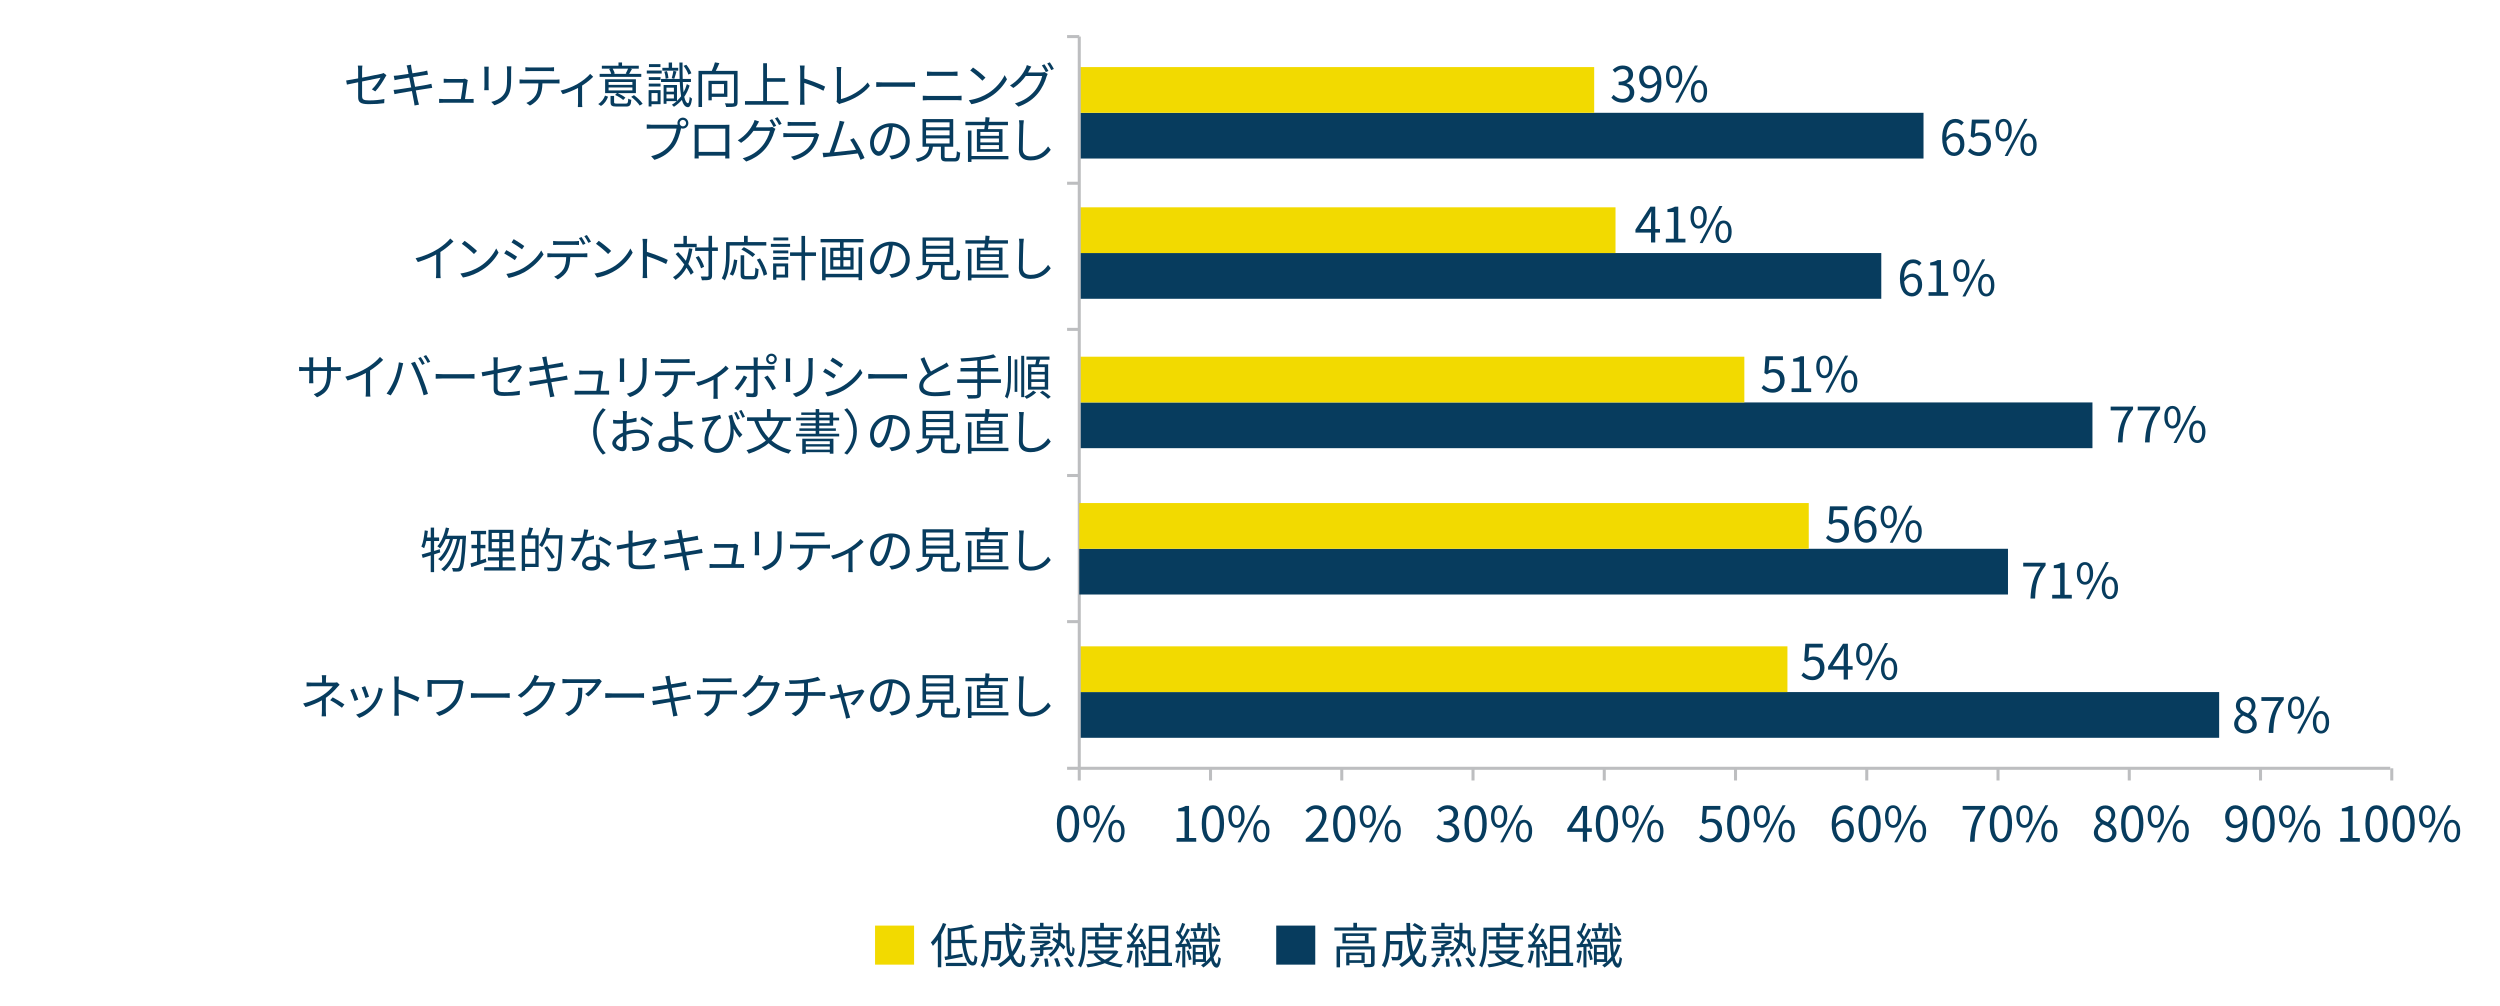 <?xml version="1.0" encoding="UTF-8"?>
<svg id="_レイヤー_1" data-name="レイヤー_1" xmlns="http://www.w3.org/2000/svg" viewBox="0 0 820 330">
  <polygon points="586.278 226.999 586.278 227 354 227 354 241.999 727.882 241.999 727.882 226.999 586.278 226.999" style="fill: #073c5e;"/>
  <rect x="354" y="211.999" width="232.278" height="15" style="fill: #f2da00;"/>
  <rect x="354" y="226.999" width="232.278" height=".001" style="fill: #f2da00;"/>
  <g>
    <path d="M732.792,237.479c0-1.568,1.088-2.658,2.161-3.234v-.08c-.865-.592-1.585-1.473-1.585-2.705,0-1.793,1.376-2.977,3.217-2.977,2.001,0,3.217,1.281,3.217,3.09,0,1.232-.864,2.289-1.568,2.832v.08c1.024.592,1.985,1.473,1.985,3.074,0,1.713-1.473,3.041-3.682,3.041-2.161,0-3.746-1.312-3.746-3.121ZM738.826,237.525c0-1.568-1.441-2.16-3.105-2.832-.944.607-1.601,1.535-1.601,2.656,0,1.248,1.041,2.162,2.449,2.162,1.344,0,2.257-.816,2.257-1.986ZM738.554,231.652c0-1.152-.736-2.098-2-2.098-1.073,0-1.857.768-1.857,1.904,0,1.408,1.265,2.018,2.641,2.562.8-.705,1.216-1.506,1.216-2.369Z" style="fill: #073c5e;"/>
    <path d="M747.418,229.906h-5.683v-1.248h7.347v.881c-2.753,3.537-3.265,6.258-3.441,10.852h-1.521c.192-4.449,1.008-7.283,3.297-10.484Z" style="fill: #073c5e;"/>
    <path d="M750.455,232.115c0-2.352,1.057-3.682,2.657-3.682,1.617,0,2.673,1.33,2.673,3.682,0,2.369-1.057,3.73-2.673,3.73-1.601,0-2.657-1.361-2.657-3.73ZM754.681,232.115c0-1.873-.641-2.785-1.569-2.785-.912,0-1.553.912-1.553,2.785s.641,2.818,1.553,2.818c.928,0,1.569-.945,1.569-2.818ZM759.931,228.434h.992l-6.482,12.166h-.977l6.467-12.166ZM758.619,236.885c0-2.352,1.072-3.68,2.673-3.68,1.601,0,2.658,1.328,2.658,3.68,0,2.369-1.057,3.715-2.658,3.715-1.601,0-2.673-1.346-2.673-3.715ZM762.845,236.885c0-1.871-.641-2.785-1.553-2.785-.928,0-1.568.914-1.568,2.785,0,1.873.64,2.818,1.568,2.818.913,0,1.553-.945,1.553-2.818Z" style="fill: #073c5e;"/>
  </g>
  <g>
    <path d="M590.865,221.539l.72-.959c.672.672,1.521,1.295,2.881,1.295,1.376,0,2.497-1.055,2.497-2.768,0-1.682-.96-2.674-2.433-2.674-.785,0-1.281.24-1.953.688l-.784-.479.368-5.49h5.714v1.248h-4.434l-.288,3.393c.512-.287,1.04-.463,1.745-.463,1.953,0,3.537,1.152,3.537,3.729,0,2.578-1.856,4.033-3.841,4.033-1.825,0-2.945-.768-3.729-1.553Z" style="fill: #073c5e;"/>
    <path d="M607.668,219.65h-1.553v3.234h-1.393v-3.234h-5.106v-.959l4.882-7.539h1.617v7.33h1.553v1.168ZM604.723,218.482v-3.602c0-.576.064-1.52.096-2.129h-.064c-.288.576-.608,1.152-.944,1.729l-2.673,4.002h3.585Z" style="fill: #073c5e;"/>
    <path d="M608.801,214.609c0-2.354,1.057-3.682,2.657-3.682,1.617,0,2.673,1.328,2.673,3.682,0,2.369-1.057,3.729-2.673,3.729-1.601,0-2.657-1.359-2.657-3.729ZM613.027,214.609c0-1.873-.641-2.785-1.569-2.785-.912,0-1.553.912-1.553,2.785s.641,2.816,1.553,2.816c.928,0,1.569-.943,1.569-2.816ZM618.277,210.928h.992l-6.482,12.164h-.977l6.467-12.164ZM616.964,219.379c0-2.354,1.072-3.682,2.673-3.682,1.601,0,2.657,1.328,2.657,3.682,0,2.369-1.056,3.713-2.657,3.713-1.601,0-2.673-1.344-2.673-3.713ZM621.19,219.379c0-1.873-.64-2.785-1.553-2.785-.928,0-1.568.912-1.568,2.785s.64,2.816,1.568,2.816c.913,0,1.553-.943,1.553-2.816Z" style="fill: #073c5e;"/>
  </g>
  <g>
    <path d="M299.822,303.595v12.806h-12.805v-12.806h12.805Z" style="fill: #f2da00;"/>
    <path d="M310.378,303.082c-.448,1.185-1.009,2.354-1.649,3.457v10.725h-1.121v-8.979c-.512.735-1.056,1.392-1.617,1.969-.128-.273-.448-.896-.672-1.153,1.568-1.536,3.057-3.921,3.954-6.354l1.104.336ZM316.685,309.341c.48,3.665,1.441,6.194,2.417,6.179.336,0,.497-.656.561-2.209.24.256.64.512.928.624-.16,2.146-.576,2.753-1.584,2.753-1.793,0-2.961-3.121-3.49-7.347h-3.505v4.098c1.152-.192,2.433-.416,3.698-.656l.048,1.057c-2.017.384-4.13.8-5.714,1.072l-.256-1.104,1.072-.176v-9.316l.784.256c2.545-.304,5.362-.8,6.979-1.359l.928.912c-.896.271-1.985.527-3.153.752.016,1.185.08,2.32.176,3.394h3.729v1.072h-3.618ZM310.25,315.823h6.787v1.057h-6.787v-1.057ZM315.404,308.269c-.112-1.024-.176-2.097-.192-3.186-1.072.177-2.161.32-3.201.448v2.737h3.394Z" style="fill: #073c5e;"/>
    <path d="M335.198,308.108c-.688,2.065-1.633,3.89-2.817,5.41.592,1.569,1.329,2.481,2.145,2.481.448,0,.64-.833.752-2.961.272.271.704.543,1.024.64-.224,2.722-.656,3.505-1.873,3.505-1.232,0-2.193-.977-2.929-2.625-.96,1.041-2.065,1.938-3.297,2.657-.176-.239-.592-.72-.865-.944,1.425-.768,2.657-1.761,3.682-2.961-.576-1.809-.96-4.162-1.168-6.738h-5.522v2.08h4.082v.513c-.08,3.585-.176,4.93-.512,5.346-.24.304-.512.417-.96.464-.4.033-1.121.033-1.905,0-.016-.367-.144-.816-.336-1.12.736.064,1.425.08,1.697.08.224,0,.384-.032.48-.176.224-.24.304-1.249.368-4.002h-2.913v.128c0,2.241-.24,5.459-1.681,7.539-.208-.24-.72-.656-.992-.8,1.312-1.953,1.457-4.69,1.457-6.755v-4.466h6.675c-.064-.88-.08-1.776-.096-2.688h1.232c0,.928.016,1.824.064,2.688h5.17v1.169h-5.09c.16,2.129.448,4.033.88,5.554.865-1.265,1.553-2.705,2.049-4.321l1.201.304ZM332.429,302.762c.992.496,2.241,1.266,2.865,1.825l-.736.816c-.608-.56-1.825-1.376-2.833-1.921l.705-.721Z" style="fill: #073c5e;"/>
    <path d="M337.848,316.848c.785-.624,1.537-1.729,1.969-2.785l1.089.305c-.417,1.072-1.153,2.24-1.953,2.945l-1.104-.465ZM345.259,311.422c-1.008.048-2.033.111-3.025.16v1.057c0,.544-.112.768-.528.912-.4.145-1.041.145-2.049.145-.048-.273-.208-.609-.352-.865.768.032,1.376.032,1.584.016.208-.016.256-.047.256-.224v-.992l-3.153.16-.096-.896c.896-.017,2.017-.063,3.249-.112v-.832h.464c.384-.16.769-.352,1.136-.561h-4.306v-.801h5.41l.224-.047.625.512c-.672.545-1.601,1.057-2.465,1.44v.224c.993-.031,2.017-.096,3.042-.144l-.016.849ZM345.419,304.747h-7.491v-.864h3.202v-1.201h1.12v1.201h3.169v.864ZM338.889,307.932v-2.528h5.603v2.528h-5.603ZM339.897,307.212h3.554v-1.072h-3.554v1.072ZM343.595,314.367c.208.864.352,1.969.368,2.641l-1.152.145c-.016-.688-.128-1.809-.32-2.689l1.104-.096ZM348.141,306.203c0,.929-.048,1.873-.256,2.817.641.528,1.217,1.04,1.585,1.489l-.641.912c-.304-.385-.752-.832-1.264-1.281-.497,1.329-1.377,2.594-2.961,3.698-.176-.257-.528-.576-.784-.753,1.601-1.088,2.433-2.385,2.865-3.682-.544-.432-1.104-.832-1.633-1.184l.592-.801c.416.256.864.561,1.296.881.128-.721.16-1.425.16-2.098v-.08h-1.729v-1.023h1.729v-2.418h1.041v2.418h2.657c-.032,4.85-.048,7.522.656,7.522.224,0,.289-.96.304-2.129.208.24.528.513.72.673-.08,1.873-.288,2.48-1.12,2.48-1.569,0-1.633-2.513-1.633-7.523h-1.584v.08ZM346.876,314.238c.384.85.8,1.969.928,2.658l-1.168.24c-.128-.705-.496-1.825-.88-2.689l1.121-.209ZM350.157,314.015c.752.88,1.633,2.081,2.049,2.882l-1.185.416c-.368-.785-1.216-2.018-1.969-2.93l1.104-.368Z" style="fill: #073c5e;"/>
    <path d="M356.105,305.355v3.489c0,2.465-.192,6.066-1.569,8.483-.208-.208-.704-.545-.977-.672,1.312-2.273,1.425-5.507,1.425-7.812v-4.578h5.875v-1.568h1.216v1.568h5.97v1.089h-11.94ZM366.846,312.126c-.72,1.376-1.841,2.401-3.217,3.186,1.393.496,2.993.832,4.706,1.009-.256.239-.56.703-.688,1.008-1.953-.256-3.746-.704-5.266-1.408-1.697.704-3.649,1.137-5.634,1.376-.08-.288-.32-.736-.496-.992,1.729-.177,3.425-.496,4.93-1.024-1.024-.608-1.873-1.377-2.513-2.289l.64-.24h-2.465v-.977h9.044l.208-.048.752.4ZM359.194,310.766v-2.641h-2.545v-.977h2.545v-1.393h1.137v1.393h3.874v-1.393h1.152v1.393h2.577v.977h-2.577v2.641h-6.163ZM359.803,312.75c.608.816,1.504,1.488,2.593,2.033,1.104-.528,2.049-1.185,2.705-2.033h-5.298ZM360.331,308.125v1.68h3.874v-1.68h-3.874Z" style="fill: #073c5e;"/>
    <path d="M371.529,311.949c-.224,1.506-.608,3.042-1.136,4.066-.192-.145-.672-.368-.928-.448.528-.977.864-2.401,1.04-3.81l1.024.191ZM373.418,310.67v6.658h-1.088v-6.595l-2.609.128-.096-1.072c.32,0,.688-.016,1.057-.032.352-.416.72-.912,1.072-1.425-.48-.72-1.344-1.633-2.097-2.305l.608-.768c.16.127.32.271.48.416.528-.896,1.088-2.098,1.425-2.978l1.056.399c-.544,1.073-1.216,2.354-1.825,3.218.384.384.72.769.977,1.104.656-1.008,1.265-2.049,1.712-2.913l1.024.448c-.928,1.504-2.208,3.394-3.313,4.77.8-.031,1.681-.08,2.561-.111-.24-.496-.512-.992-.785-1.425l.88-.384c.672,1.023,1.361,2.385,1.585,3.249l-.944.448c-.064-.272-.16-.576-.304-.912l-1.376.08ZM374.875,311.693c.464.977.928,2.241,1.072,3.074l-.944.32c-.144-.833-.592-2.113-1.024-3.105l.896-.289ZM384.414,315.76v1.088h-9.315v-1.088h1.696v-12.165h6.387v12.165h1.232ZM377.948,304.667v2.945h4.065v-2.945h-4.065ZM382.013,308.685h-4.065v2.945h4.065v-2.945ZM377.948,315.76h4.065v-3.058h-4.065v3.058Z" style="fill: #073c5e;"/>
    <path d="M387.225,311.934c-.144,1.473-.433,3.01-.865,4.034-.176-.128-.624-.32-.848-.4.432-.977.64-2.417.784-3.81l.929.176ZM389.562,307.852c.592.993,1.152,2.338,1.328,3.186l-.896.369c-.048-.272-.144-.593-.256-.945l-.96.08v6.755h-.992v-6.675c-.784.064-1.504.112-2.161.16l-.096-1.072.992-.048c.304-.433.625-.944.944-1.489-.432-.703-1.152-1.6-1.792-2.272l.544-.784c.144.145.288.288.432.448.417-.896.849-2.033,1.089-2.865l1.024.353c-.448,1.057-.993,2.336-1.489,3.201.272.336.528.672.736.977.512-.929.992-1.889,1.345-2.689l.96.4c-.784,1.488-1.856,3.312-2.801,4.689l1.856-.096c-.192-.48-.416-.961-.656-1.377l.849-.305ZM389.994,311.678c.368.944.704,2.177.832,2.993l-.88.272c-.096-.832-.448-2.064-.784-3.01l.833-.256ZM399.822,309.997c-.416,1.473-1.008,2.833-1.809,4.018.272,1.28.64,2.017,1.088,2.049.256.017.464-.849.561-2.241.176.209.608.496.784.593-.288,2.353-.816,2.993-1.376,2.978-.849-.032-1.425-.865-1.841-2.321-.72.864-1.569,1.632-2.529,2.272-.176-.224-.528-.576-.752-.752.512-.32,1.008-.688,1.44-1.088h-3.217v.943h-.944v-6.53h4.338v5.427c.512-.465.976-.977,1.376-1.537-.24-1.345-.384-3.01-.48-4.914h-6.242v-.977h1.552c-.032-.641-.224-1.568-.48-2.289l.833-.191c.288.721.496,1.696.528,2.305l-.688.176h2.481l-.656-.176c.24-.641.512-1.648.64-2.354h-3.857v-.928h2.129v-1.777h1.104v1.777h2.161v.928h-1.473l.96.24c-.272.785-.544,1.697-.816,2.289h1.777c-.064-1.584-.096-3.312-.128-5.154h1.024c0,1.842.032,3.586.096,5.154h2.785v.977h-2.737c.08,1.361.176,2.594.32,3.617.464-.848.833-1.776,1.089-2.769l.96.256ZM392.171,310.797v1.457h2.401v-1.457h-2.401ZM394.572,314.607v-1.489h-2.401v1.489h2.401ZM399.198,307.004c-.304-.784-.96-1.984-1.537-2.881l.88-.369c.624.881,1.28,2.065,1.584,2.818l-.928.432Z" style="fill: #073c5e;"/>
    <path d="M431.406,303.595v12.806h-12.805v-12.806h12.805Z" style="fill: #073c5e;"/>
    <path d="M451.486,304.203v1.04h-13.797v-1.04h6.21v-1.521h1.201v1.521h6.386ZM450.878,315.888c0,.64-.144.992-.641,1.2-.528.176-1.36.176-2.689.176-.064-.32-.224-.8-.384-1.104,1.024.031,1.921.031,2.209,0,.272,0,.32-.08.32-.305v-4.434h-10.164v5.874h-1.137v-6.883h12.485v5.475ZM448.877,306.14v3.265h-8.563v-3.265h8.563ZM447.692,306.988h-6.243v1.553h6.243v-1.553ZM442.619,315.823v.801h-1.057v-4.178h6.05v3.377h-4.994ZM442.619,313.311v1.633h3.938v-1.633h-3.938Z" style="fill: #073c5e;"/>
    <path d="M466.782,308.108c-.688,2.065-1.633,3.89-2.817,5.41.592,1.569,1.329,2.481,2.145,2.481.448,0,.64-.833.752-2.961.272.271.704.543,1.024.64-.224,2.722-.656,3.505-1.873,3.505-1.232,0-2.193-.977-2.929-2.625-.96,1.041-2.065,1.938-3.297,2.657-.176-.239-.592-.72-.865-.944,1.425-.768,2.657-1.761,3.682-2.961-.576-1.809-.96-4.162-1.168-6.738h-5.522v2.08h4.082v.513c-.08,3.585-.176,4.93-.512,5.346-.24.304-.512.417-.96.464-.4.033-1.121.033-1.905,0-.016-.367-.144-.816-.336-1.12.736.064,1.425.08,1.697.08.224,0,.384-.032.48-.176.224-.24.304-1.249.368-4.002h-2.913v.128c0,2.241-.24,5.459-1.681,7.539-.208-.24-.72-.656-.992-.8,1.312-1.953,1.457-4.69,1.457-6.755v-4.466h6.675c-.064-.88-.08-1.776-.096-2.688h1.232c0,.928.016,1.824.064,2.688h5.17v1.169h-5.09c.16,2.129.448,4.033.88,5.554.865-1.265,1.553-2.705,2.049-4.321l1.201.304ZM464.013,302.762c.992.496,2.241,1.266,2.865,1.825l-.736.816c-.608-.56-1.825-1.376-2.833-1.921l.705-.721Z" style="fill: #073c5e;"/>
    <path d="M469.432,316.848c.785-.624,1.537-1.729,1.969-2.785l1.089.305c-.417,1.072-1.153,2.24-1.953,2.945l-1.104-.465ZM476.843,311.422c-1.008.048-2.033.111-3.025.16v1.057c0,.544-.112.768-.528.912-.4.145-1.041.145-2.049.145-.048-.273-.208-.609-.352-.865.768.032,1.376.032,1.584.016.208-.016.256-.047.256-.224v-.992l-3.153.16-.096-.896c.896-.017,2.017-.063,3.249-.112v-.832h.464c.384-.16.769-.352,1.136-.561h-4.306v-.801h5.41l.224-.047.625.512c-.672.545-1.601,1.057-2.465,1.44v.224c.993-.031,2.017-.096,3.042-.144l-.016.849ZM477.003,304.747h-7.491v-.864h3.202v-1.201h1.12v1.201h3.169v.864ZM470.473,307.932v-2.528h5.603v2.528h-5.603ZM471.481,307.212h3.554v-1.072h-3.554v1.072ZM475.179,314.367c.208.864.352,1.969.368,2.641l-1.152.145c-.016-.688-.128-1.809-.32-2.689l1.104-.096ZM479.725,306.203c0,.929-.048,1.873-.256,2.817.641.528,1.217,1.04,1.585,1.489l-.641.912c-.304-.385-.752-.832-1.264-1.281-.497,1.329-1.377,2.594-2.961,3.698-.176-.257-.528-.576-.784-.753,1.601-1.088,2.433-2.385,2.865-3.682-.544-.432-1.104-.832-1.633-1.184l.592-.801c.416.256.864.561,1.296.881.128-.721.16-1.425.16-2.098v-.08h-1.729v-1.023h1.729v-2.418h1.041v2.418h2.657c-.032,4.85-.048,7.522.656,7.522.224,0,.289-.96.304-2.129.208.24.528.513.72.673-.08,1.873-.288,2.48-1.12,2.48-1.569,0-1.633-2.513-1.633-7.523h-1.584v.08ZM478.46,314.238c.384.85.8,1.969.928,2.658l-1.168.24c-.128-.705-.496-1.825-.88-2.689l1.121-.209ZM481.741,314.015c.752.88,1.633,2.081,2.049,2.882l-1.185.416c-.368-.785-1.216-2.018-1.969-2.93l1.104-.368Z" style="fill: #073c5e;"/>
    <path d="M487.689,305.355v3.489c0,2.465-.192,6.066-1.569,8.483-.208-.208-.704-.545-.977-.672,1.312-2.273,1.425-5.507,1.425-7.812v-4.578h5.875v-1.568h1.216v1.568h5.97v1.089h-11.94ZM498.43,312.126c-.72,1.376-1.841,2.401-3.217,3.186,1.393.496,2.993.832,4.706,1.009-.256.239-.56.703-.688,1.008-1.953-.256-3.746-.704-5.266-1.408-1.697.704-3.649,1.137-5.634,1.376-.08-.288-.32-.736-.496-.992,1.729-.177,3.425-.496,4.93-1.024-1.024-.608-1.873-1.377-2.513-2.289l.64-.24h-2.465v-.977h9.044l.208-.048.752.4ZM490.778,310.766v-2.641h-2.545v-.977h2.545v-1.393h1.137v1.393h3.874v-1.393h1.152v1.393h2.577v.977h-2.577v2.641h-6.163ZM491.387,312.75c.608.816,1.504,1.488,2.593,2.033,1.104-.528,2.049-1.185,2.705-2.033h-5.298ZM491.915,308.125v1.68h3.874v-1.68h-3.874Z" style="fill: #073c5e;"/>
    <path d="M503.113,311.949c-.224,1.506-.608,3.042-1.136,4.066-.192-.145-.672-.368-.928-.448.528-.977.864-2.401,1.04-3.81l1.024.191ZM505.002,310.67v6.658h-1.088v-6.595l-2.609.128-.096-1.072c.32,0,.688-.016,1.057-.032.352-.416.72-.912,1.072-1.425-.48-.72-1.344-1.633-2.097-2.305l.608-.768c.16.127.32.271.48.416.528-.896,1.088-2.098,1.425-2.978l1.056.399c-.544,1.073-1.216,2.354-1.825,3.218.384.384.72.769.977,1.104.656-1.008,1.265-2.049,1.712-2.913l1.024.448c-.928,1.504-2.208,3.394-3.313,4.77.8-.031,1.681-.08,2.561-.111-.24-.496-.512-.992-.785-1.425l.88-.384c.672,1.023,1.361,2.385,1.585,3.249l-.944.448c-.064-.272-.16-.576-.304-.912l-1.376.08ZM506.458,311.693c.464.977.928,2.241,1.072,3.074l-.944.32c-.144-.833-.592-2.113-1.024-3.105l.896-.289ZM515.998,315.76v1.088h-9.315v-1.088h1.696v-12.165h6.387v12.165h1.232ZM509.532,304.667v2.945h4.065v-2.945h-4.065ZM513.597,308.685h-4.065v2.945h4.065v-2.945ZM509.532,315.76h4.065v-3.058h-4.065v3.058Z" style="fill: #073c5e;"/>
    <path d="M518.809,311.934c-.144,1.473-.433,3.01-.865,4.034-.176-.128-.624-.32-.848-.4.432-.977.64-2.417.784-3.81l.929.176ZM521.146,307.852c.592.993,1.152,2.338,1.328,3.186l-.896.369c-.048-.272-.144-.593-.256-.945l-.96.08v6.755h-.992v-6.675c-.784.064-1.504.112-2.161.16l-.096-1.072.992-.048c.304-.433.625-.944.944-1.489-.432-.703-1.152-1.6-1.792-2.272l.544-.784c.144.145.288.288.432.448.417-.896.849-2.033,1.089-2.865l1.024.353c-.448,1.057-.993,2.336-1.489,3.201.272.336.528.672.736.977.512-.929.992-1.889,1.345-2.689l.96.4c-.784,1.488-1.856,3.312-2.801,4.689l1.856-.096c-.192-.48-.416-.961-.656-1.377l.849-.305ZM521.578,311.678c.368.944.704,2.177.832,2.993l-.88.272c-.096-.832-.448-2.064-.784-3.01l.833-.256ZM531.406,309.997c-.416,1.473-1.008,2.833-1.809,4.018.272,1.28.64,2.017,1.088,2.049.256.017.464-.849.561-2.241.176.209.608.496.784.593-.288,2.353-.816,2.993-1.376,2.978-.849-.032-1.425-.865-1.841-2.321-.72.864-1.569,1.632-2.529,2.272-.176-.224-.528-.576-.752-.752.512-.32,1.008-.688,1.44-1.088h-3.217v.943h-.944v-6.53h4.338v5.427c.512-.465.976-.977,1.376-1.537-.24-1.345-.384-3.01-.48-4.914h-6.242v-.977h1.552c-.032-.641-.224-1.568-.48-2.289l.833-.191c.288.721.496,1.696.528,2.305l-.688.176h2.481l-.656-.176c.24-.641.512-1.648.64-2.354h-3.857v-.928h2.129v-1.777h1.104v1.777h2.161v.928h-1.473l.96.24c-.272.785-.544,1.697-.816,2.289h1.777c-.064-1.584-.096-3.312-.128-5.154h1.024c0,1.842.032,3.586.096,5.154h2.785v.977h-2.737c.08,1.361.176,2.594.32,3.617.464-.848.833-1.776,1.089-2.769l.96.256ZM523.755,310.797v1.457h2.401v-1.457h-2.401ZM526.156,314.607v-1.489h-2.401v1.489h2.401ZM530.782,307.004c-.304-.784-.96-1.984-1.537-2.881l.88-.369c.624.881,1.28,2.065,1.584,2.818l-.928.432Z" style="fill: #073c5e;"/>
  </g>
  <g>
    <path d="M121.969,29.303c1.2-1.088,2.369-2.85,2.849-3.809-.272.063-3.217.656-6.051,1.232v4.754c0,1.104.4,1.456,2.321,1.456,1.856,0,3.393-.16,4.994-.464l-.064,1.376c-1.424.192-3.025.32-5.026.32-2.977,0-3.521-.769-3.521-2.353v-4.834c-1.617.32-3.041.624-3.682.768l-.256-1.344c.72-.097,2.241-.369,3.938-.688v-2.737c0-.48-.032-1.008-.112-1.473h1.521c-.08.465-.112,1.008-.112,1.473v2.497c2.721-.528,5.522-1.104,6.195-1.249.352-.08.656-.176.848-.287l.944.736c-.112.16-.288.432-.4.64-.736,1.329-1.985,3.329-3.266,4.657l-1.12-.672Z" style="fill: #073c5e;"/>
    <path d="M141.763,28.822c-.336.033-.849.113-1.441.209-.88.144-2.369.384-3.938.624.32,1.568.576,2.849.656,3.218.112.463.24,1.008.384,1.456l-1.457.272c-.08-.545-.128-1.025-.24-1.505-.064-.353-.32-1.649-.624-3.233-1.809.305-3.521.592-4.306.736-.624.096-1.056.191-1.408.288l-.288-1.393c.368-.017.992-.08,1.408-.144.8-.113,2.545-.385,4.37-.673l-.641-3.218c-1.521.24-2.913.465-3.521.576-.512.08-.944.177-1.296.272l-.272-1.44c.4-.016.816-.048,1.329-.111.624-.064,2.017-.273,3.521-.513-.176-.864-.288-1.489-.336-1.681-.08-.416-.192-.769-.304-1.088l1.441-.257c.016.304.096.753.144,1.104.032.176.144.832.336,1.729,1.553-.256,3.025-.496,3.698-.624.464-.08.864-.192,1.136-.272l.272,1.345c-.24.032-.736.097-1.152.16-.736.112-2.193.353-3.729.593l.64,3.217c1.633-.271,3.153-.528,3.954-.672.608-.129,1.057-.225,1.393-.32l.272,1.344Z" style="fill: #073c5e;"/>
    <path d="M154.082,32.488c.352,0,.928-.016,1.265-.048v1.296c-.288-.016-.88-.031-1.217-.031h-8.771c-.496,0-.864.016-1.329.048v-1.329c.384.032.833.064,1.329.064h5.794c.24-1.345.704-4.466.752-5.378h-5.09c-.464,0-.88.032-1.28.048v-1.345c.384.048.864.097,1.265.097h4.866c.256,0,.656-.049.8-.113l.977.465c-.048.16-.096.368-.112.496-.128,1.088-.592,4.258-.816,5.73h1.569Z" style="fill: #073c5e;"/>
    <path d="M160.303,21.859c-.032.305-.048.77-.048,1.153v5.346c0,.4.016.929.048,1.217h-1.473c.016-.24.064-.753.064-1.232v-5.33c0-.288-.032-.849-.064-1.153h1.473ZM167.714,21.748c-.032.385-.064.848-.064,1.377v2.593c0,3.841-.512,5.106-1.665,6.482-1.041,1.249-2.641,1.937-3.81,2.337l-1.041-1.104c1.473-.368,2.849-1.009,3.842-2.129,1.152-1.329,1.344-2.625,1.344-5.65v-2.528c0-.529-.048-.992-.08-1.377h1.473Z" style="fill: #073c5e;"/>
    <path d="M182.274,26.134c.336,0,.864-.017,1.249-.08v1.329c-.352-.017-.864-.033-1.249-.033h-4.354c-.048,1.729-.304,3.186-.944,4.371-.576,1.072-1.792,2.225-3.153,2.912l-1.184-.863c1.249-.513,2.401-1.441,3.025-2.449.705-1.121.88-2.465.929-3.971h-4.786c-.496,0-.96,0-1.393.033v-1.329c.432.048.896.08,1.393.08h10.468ZM173.775,23.316c-.528,0-1.056.016-1.457.049v-1.329c.448.048.928.097,1.44.097h6.483c.448,0,1.024-.033,1.488-.097v1.329c-.464-.033-1.024-.049-1.488-.049h-6.467Z" style="fill: #073c5e;"/>
    <path d="M194.562,25.174c-.752.816-2.177,1.984-3.634,2.896v5.666c0,.48.016,1.137.08,1.377h-1.473c.032-.24.064-.896.064-1.377v-4.897c-1.361.72-3.282,1.553-5.026,2.049l-.688-1.169c2.049-.447,4.226-1.424,5.554-2.192,1.601-.929,3.313-2.272,4.129-3.298l.993.945Z" style="fill: #073c5e;"/>
    <path d="M196.206,34.121c1.104-.641,1.857-1.713,2.241-2.77l1.009.369c-.464,1.152-1.137,2.32-2.337,3.024l-.912-.624ZM210.339,25.205h-13.654v-.977h3.794c-.128-.464-.4-1.104-.672-1.584l.544-.129h-2.945v-.96h5.458v-1.072h1.168v1.072h5.49v.96h-2.849l.608.129c-.304.576-.625,1.137-.913,1.584h3.97v.977ZM208.579,30.551h-5.955c.929.4,1.969,1.01,2.513,1.489l-.736.753c-.544-.513-1.681-1.217-2.657-1.649l.608-.593h-3.874v-4.545h10.1v4.545ZM207.426,26.902h-7.812v.943h7.812v-.943ZM207.426,28.679h-7.812v.977h7.812v-.977ZM205.201,33.977c.688,0,.784-.191.864-1.616.24.176.72.319,1.008.399-.112,1.777-.48,2.193-1.761,2.193h-3.025c-1.601,0-2.033-.288-2.033-1.44v-2.049h1.168v2.049c0,.384.128.464.96.464h2.817ZM200.959,22.516c.304.513.576,1.153.688,1.586l-.464.127h4.45l-.4-.111c.256-.448.576-1.104.784-1.602h-5.058ZM207.938,31.208c1.088.8,2.289,1.969,2.849,2.833l-.96.592c-.512-.848-1.713-2.049-2.801-2.865l.913-.56Z" style="fill: #073c5e;"/>
    <path d="M217.04,24.117h-4.898v-.977h4.898v.977ZM216.671,34.169h-2.977v.753h-.944v-5.363h3.921v4.61ZM216.655,26.246h-3.857v-.945h3.857v.945ZM212.798,27.414h3.857v.961h-3.857v-.961ZM216.624,22.004h-3.762v-.961h3.762v.961ZM213.694,30.535v2.674h2v-2.674h-2ZM226.195,28.07c-.417,1.377-1.024,2.609-1.761,3.682.288,1.312.688,2.064,1.232,2.113.272.016.464-.816.56-2.129.176.224.592.512.769.624-.288,2.192-.816,2.817-1.361,2.802-.944-.049-1.568-.896-1.984-2.386-.785.913-1.665,1.665-2.609,2.257-.144-.191-.448-.496-.672-.672.561-.336,1.088-.721,1.585-1.185h-3.346v.864h-.944v-6.162h4.386v5.201c.48-.447.929-.943,1.345-1.504-.224-1.281-.352-2.85-.432-4.689h-6.146v-.993h6.099c-.048-1.633-.064-3.425-.08-5.378h1.04c-.016,1.969,0,3.777.048,5.378h2.705v.993h-2.673c.048,1.279.128,2.432.256,3.393.432-.816.8-1.713,1.072-2.689l.913.48ZM222.45,23.172h-5.202v-.943h2.081v-1.729h1.104v1.729h2.017v.943ZM218.336,25.83c-.016-.625-.176-1.569-.448-2.321l.864-.192c.289.721.464,1.681.497,2.305l-.913.209ZM218.608,28.759v1.312h2.433v-1.312h-2.433ZM221.041,32.297v-1.361h-2.433v1.361h2.433ZM220.321,25.653c.208-.656.448-1.696.544-2.417l1.024.209c-.256.832-.497,1.792-.721,2.4l-.848-.192ZM225.795,24.469c-.256-.816-.896-2.017-1.584-2.865l.896-.367c.704.848,1.393,2,1.665,2.801l-.977.432Z" style="fill: #073c5e;"/>
    <path d="M241.923,33.513c0,.784-.176,1.185-.736,1.376-.577.193-1.553.209-2.994.209-.064-.336-.256-.896-.432-1.217,1.153.048,2.257.048,2.593.032.288-.017.384-.097.384-.4v-9.124h-10.468v10.709h-1.168v-11.861h4.37c.4-.864.816-1.969,1.024-2.785l1.457.256c-.352.849-.768,1.762-1.168,2.529h7.139v10.276ZM233.456,31.768v1.137h-1.088v-6.402h6.21v5.266h-5.122ZM233.456,27.574v3.121h4.018v-3.121h-4.018Z" style="fill: #073c5e;"/>
    <path d="M258.611,33.16v1.186h-14.262v-1.186h5.97v-12.42h1.249v4.897h5.955v1.185h-5.955v6.338h7.043Z" style="fill: #073c5e;"/>
    <path d="M270.099,29.768c-1.745-.945-4.514-2.018-6.291-2.578l.016,5.283c0,.512.032,1.36.096,1.889h-1.537c.064-.513.096-1.297.096-1.889v-9.316c0-.447-.032-1.168-.128-1.664h1.569c-.048.496-.112,1.184-.112,1.664v2.609c2.113.641,5.138,1.793,6.835,2.641l-.544,1.361Z" style="fill: #073c5e;"/>
    <path d="M274.35,33.369c.112-.256.16-.465.16-.785v-9.155c0-.433-.08-1.137-.128-1.456h1.569c-.064.399-.112.992-.112,1.456v9.075c3.057-.768,6.771-2.881,8.755-5.458l.721,1.12c-2.081,2.578-5.378,4.547-9.364,5.715-.176.048-.433.128-.672.288l-.929-.8Z" style="fill: #073c5e;"/>
    <path d="M287.407,26.95c.48.032,1.329.08,2.225.08h8.771c.8,0,1.377-.048,1.729-.08v1.568c-.32-.017-.993-.08-1.713-.08h-8.788c-.88,0-1.729.032-2.225.08v-1.568Z" style="fill: #073c5e;"/>
    <path d="M302.67,31.384c.544.048,1.104.08,1.681.08h9.588c.48,0,.992-.017,1.457-.08v1.536c-.48-.047-1.024-.08-1.457-.08h-9.588c-.576,0-1.137.049-1.681.08v-1.536ZM304.046,23.461c.512.048,1.057.08,1.569.08h6.867c.576,0,1.136-.032,1.584-.08v1.44c-.448-.032-1.056-.048-1.584-.048h-6.851c-.56,0-1.088.016-1.584.048v-1.44Z" style="fill: #073c5e;"/>
    <path d="M324.177,30.535c2.465-1.553,4.417-3.922,5.346-5.891l.768,1.361c-1.104,2-2.961,4.178-5.378,5.682-1.601,1.025-3.618,2.002-6.291,2.498l-.849-1.312c2.801-.417,4.882-1.393,6.403-2.338ZM323.233,25.461l-1.009,1.009c-.8-.832-2.801-2.545-3.985-3.345l.912-.977c1.137.752,3.186,2.416,4.082,3.312Z" style="fill: #073c5e;"/>
    <path d="M341.539,23.765c.432,0,.784-.048,1.041-.144l1.056.64c-.128.224-.288.593-.368.849-.432,1.617-1.409,3.777-2.833,5.521-1.457,1.777-3.377,3.234-6.371,4.354l-1.168-1.057c2.945-.864,4.946-2.305,6.403-4.018,1.248-1.456,2.225-3.537,2.545-4.993h-5.395c-.976,1.359-2.305,2.784-4.065,3.938l-1.104-.816c2.753-1.649,4.322-3.986,5.026-5.41.16-.289.4-.865.497-1.281l1.473.496c-.256.416-.544.961-.705,1.248-.112.225-.24.449-.368.673h4.338ZM342.579,21.076c.4.576.976,1.536,1.312,2.192l-.864.384c-.32-.64-.865-1.616-1.297-2.209l.849-.367ZM344.34,20.436c.416.592,1.04,1.584,1.328,2.177l-.848.384c-.352-.688-.88-1.6-1.329-2.192l.849-.368Z" style="fill: #073c5e;"/>
    <path d="M221.746,40.916c.16,0,.336,0,.528-.016-.048-.16-.08-.336-.08-.512,0-.992.8-1.809,1.792-1.809.993,0,1.793.816,1.793,1.809s-.8,1.793-1.793,1.793c-.208,0-.416-.033-.608-.097l-.032.176c-.352,1.681-1.12,4.258-2.385,5.907-1.473,1.872-3.377,3.361-6.307,4.273l-1.088-1.201c3.105-.768,4.898-2.129,6.243-3.842,1.136-1.456,1.873-3.681,2.097-5.217h-8.195c-.625,0-1.185.031-1.584.047v-1.408c.432.049,1.072.096,1.601.096h8.019ZM225.043,40.389c0-.576-.48-1.072-1.057-1.072-.592,0-1.056.496-1.056,1.072s.464,1.057,1.056,1.057c.577,0,1.057-.48,1.057-1.057Z" style="fill: #073c5e;"/>
    <path d="M239.219,50.057c0,.512.016,1.744.032,1.92h-1.376c0-.111.016-.48.016-.912h-8.739c.016.416.016.801.032.912h-1.376c.016-.191.048-1.377.048-1.937v-7.875c0-.368,0-.864-.032-1.249.625.017,1.057.032,1.425.032h8.595c.352,0,.928,0,1.409-.032-.032.4-.032.849-.032,1.249v7.892ZM229.151,42.213v7.604h8.755v-7.604h-8.755Z" style="fill: #073c5e;"/>
    <path d="M252.242,41.765c.432,0,.784-.048,1.041-.144l1.056.64c-.128.224-.288.593-.368.849-.432,1.617-1.409,3.777-2.833,5.521-1.457,1.777-3.377,3.234-6.371,4.354l-1.168-1.057c2.945-.864,4.946-2.305,6.403-4.018,1.248-1.456,2.225-3.537,2.545-4.993h-5.395c-.976,1.359-2.305,2.784-4.065,3.938l-1.104-.816c2.753-1.649,4.322-3.986,5.026-5.41.16-.289.4-.865.497-1.281l1.473.496c-.256.416-.544.961-.705,1.248-.112.225-.24.449-.368.673h4.338ZM253.282,39.076c.4.576.976,1.536,1.312,2.192l-.864.384c-.32-.64-.865-1.616-1.297-2.209l.849-.367ZM255.043,38.436c.416.592,1.04,1.584,1.328,2.177l-.848.384c-.352-.688-.88-1.6-1.329-2.192l.849-.368Z" style="fill: #073c5e;"/>
    <path d="M268.707,44.182c-.08.145-.176.352-.208.465-.432,1.584-1.152,3.248-2.337,4.545-1.681,1.842-3.698,2.785-5.73,3.346l-.992-1.137c2.273-.464,4.273-1.504,5.634-2.929.976-1.024,1.617-2.386,1.905-3.538h-8.5c-.384,0-.993.017-1.553.049v-1.345c.576.063,1.121.096,1.553.096h8.435c.368,0,.705-.032.88-.128l.913.576ZM258.351,39.956c.417.063.929.08,1.441.08h6.291c.512,0,1.072-.017,1.457-.08v1.329c-.384-.033-.928-.049-1.473-.049h-6.274c-.496,0-1.008.016-1.441.049v-1.329Z" style="fill: #073c5e;"/>
    <path d="M282.243,52.426c-.208-.577-.528-1.312-.88-2.098-2.481.32-7.827.912-9.972,1.104-.4.032-.864.112-1.328.177l-.24-1.489c.48.017,1.024,0,1.488-.017.24-.016.512-.031.801-.047.896-2.209,2.529-7.332,2.977-8.9.192-.736.256-1.12.32-1.536l1.585.319c-.16.4-.336.816-.544,1.489-.48,1.505-2.049,6.419-2.849,8.499,2.353-.224,5.426-.576,7.171-.8-.64-1.265-1.344-2.513-1.937-3.282l1.2-.543c1.137,1.648,2.881,4.865,3.538,6.514l-1.329.609Z" style="fill: #073c5e;"/>
    <path d="M291.697,51.097c.496-.032.976-.112,1.36-.192,2.033-.448,4.018-1.953,4.018-4.689,0-2.401-1.521-4.37-4.209-4.594-.208,1.473-.512,3.072-.944,4.562-.977,3.249-2.241,4.931-3.714,4.931-1.408,0-2.833-1.633-2.833-4.242,0-3.441,3.073-6.451,6.947-6.451,3.713,0,6.083,2.625,6.083,5.826,0,3.33-2.193,5.555-5.97,6.051l-.736-1.2ZM290.656,45.91c.4-1.312.704-2.816.88-4.273-3.042.385-4.898,2.993-4.898,5.122,0,2.001.928,2.882,1.617,2.882.704,0,1.584-1.057,2.401-3.73Z" style="fill: #073c5e;"/>
    <path d="M313.011,51.849c.64,0,.768-.288.832-2.257.256.208.769.4,1.104.48-.144,2.32-.496,2.896-1.841,2.896h-2.577c-1.505,0-1.905-.352-1.905-1.648v-3.201h-2.625c-.384,2.561-1.408,4.162-5.042,4.994-.096-.305-.432-.801-.672-1.041,3.281-.656,4.129-1.904,4.466-3.953h-2.161v-9.076h10.068v9.076h-2.833v3.186c0,.465.128.544.816.544h2.369ZM303.743,41.748h7.715v-1.632h-7.715v1.632ZM303.743,44.39h7.715v-1.648h-7.715v1.648ZM303.743,47.062h7.715v-1.664h-7.715v1.664Z" style="fill: #073c5e;"/>
    <path d="M322.849,42.357c.064-.4.128-.832.176-1.297h-6.37v-1.104h6.482c.048-.544.08-1.072.096-1.521l1.36.096c-.048.465-.112.945-.176,1.425h6.195v1.104h-6.354c-.064.465-.144.896-.208,1.297h4.77v7.442h-8.403v-7.442h2.433ZM330.756,52.266h-12.117v.848h-1.152v-10.309h1.152v8.372h12.117v1.089ZM327.65,43.27h-6.098v1.28h6.098v-1.28ZM327.65,45.414h-6.098v1.297h6.098v-1.297ZM327.65,47.575h-6.098v1.345h6.098v-1.345Z" style="fill: #073c5e;"/>
    <path d="M335.824,39.46c-.08.513-.128,1.072-.16,1.585-.064,1.793-.192,5.537-.192,7.906,0,1.745,1.121,2.354,2.593,2.354,2.913,0,4.562-1.633,5.698-3.281l.88,1.104c-1.073,1.505-3.122,3.489-6.611,3.489-2.273,0-3.841-.961-3.841-3.537,0-2.354.16-6.355.16-8.035,0-.576-.048-1.137-.144-1.602l1.617.017Z" style="fill: #073c5e;"/>
  </g>
  <g>
    <path d="M148.739,79.189c-1.104,1.12-2.641,2.433-4.29,3.473v6.852c0,.607.032,1.393.096,1.713h-1.569c.048-.305.096-1.105.096-1.713v-6.051c-1.713.944-3.921,1.873-6.019,2.497l-.736-1.249c2.673-.623,5.395-1.84,7.155-2.944,1.632-1.009,3.313-2.401,4.209-3.538l1.057.961Z" style="fill: #073c5e;"/>
    <path d="M157.409,87.385c2.465-1.553,4.417-3.922,5.346-5.891l.768,1.361c-1.104,2-2.961,4.178-5.378,5.682-1.601,1.024-3.618,2.001-6.291,2.497l-.849-1.312c2.801-.417,4.882-1.393,6.403-2.337ZM156.464,82.311l-1.009,1.008c-.8-.832-2.801-2.545-3.985-3.345l.912-.977c1.137.753,3.186,2.417,4.082,3.313Z" style="fill: #073c5e;"/>
    <path d="M169.6,84.199l-.736,1.121c-.784-.576-2.529-1.697-3.489-2.193l.704-1.088c.96.512,2.817,1.648,3.521,2.16ZM171.457,88.009c2.657-1.521,4.77-3.602,6.066-5.858l.768,1.312c-1.393,2.161-3.602,4.227-6.146,5.73-1.617.928-3.825,1.681-5.314,1.984l-.736-1.312c1.761-.304,3.746-.928,5.362-1.856ZM171.969,80.693l-.752,1.089c-.769-.576-2.497-1.729-3.441-2.272l.72-1.072c.944.527,2.785,1.744,3.474,2.256Z" style="fill: #073c5e;"/>
    <path d="M191.395,83.127c.336,0,.865-.016,1.249-.064v1.312c-.352-.016-.864-.031-1.249-.031h-4.354c-.048,1.729-.304,3.186-.944,4.369-.576,1.072-1.793,2.225-3.153,2.93l-1.185-.881c1.249-.512,2.401-1.44,3.025-2.449.704-1.12.88-2.465.928-3.969h-4.786c-.496,0-.96,0-1.393.031v-1.312c.433.032.896.064,1.393.064h10.468ZM182.896,80.31c-.528,0-1.056.017-1.472.048v-1.328c.464.048.944.096,1.457.096h5.538c.448,0,1.024-.031,1.489-.096v1.328c-.464-.031-1.024-.048-1.489-.048h-5.522ZM191.187,80.31c-.32-.656-.864-1.616-1.296-2.208l.848-.369c.4.576.977,1.537,1.312,2.193l-.864.384ZM192.5,77.092c.417.577,1.041,1.586,1.345,2.178l-.864.384c-.353-.704-.865-1.601-1.329-2.208l.848-.354Z" style="fill: #073c5e;"/>
    <path d="M201.409,87.385c2.465-1.553,4.417-3.922,5.346-5.891l.768,1.361c-1.104,2-2.961,4.178-5.378,5.682-1.601,1.024-3.618,2.001-6.291,2.497l-.849-1.312c2.801-.417,4.882-1.393,6.403-2.337ZM200.465,82.311l-1.009,1.008c-.8-.832-2.801-2.545-3.985-3.345l.912-.977c1.137.753,3.186,2.417,4.082,3.313Z" style="fill: #073c5e;"/>
    <path d="M218.483,86.616c-1.745-.944-4.514-2.017-6.291-2.577l.016,5.282c0,.513.032,1.36.096,1.889h-1.537c.064-.513.096-1.296.096-1.889v-9.315c0-.448-.032-1.168-.128-1.665h1.569c-.048.497-.112,1.185-.112,1.665v2.609c2.113.64,5.138,1.792,6.835,2.641l-.544,1.36Z" style="fill: #073c5e;"/>
    <path d="M227.12,81.606c-.32,1.872-.752,3.537-1.36,4.978.752.992,1.376,1.953,1.776,2.737l-.96.816c-.32-.673-.816-1.489-1.392-2.337-.896,1.648-2.065,2.993-3.618,4.018-.144-.225-.576-.704-.833-.912,1.665-.992,2.849-2.385,3.714-4.146-.88-1.184-1.889-2.4-2.833-3.408l.833-.673c.833.864,1.713,1.872,2.513,2.865.448-1.217.784-2.593,1.008-4.098l1.152.16ZM228.512,81.078h-7.395v-1.104h3.042v-2.608h1.136v2.608h3.217v1.104ZM235.459,82.311h-1.905v8.02c0,.801-.192,1.152-.672,1.377-.48.191-1.28.224-2.657.224-.048-.32-.208-.88-.384-1.233,1.008.033,1.889.033,2.161.017.272-.017.384-.096.384-.384v-8.02h-4.37v-1.137h4.37v-3.842h1.168v3.842h1.905v1.137ZM229.937,88.009c-.256-.944-.977-2.481-1.729-3.585l.977-.449c.768,1.089,1.521,2.562,1.761,3.521l-1.008.513Z" style="fill: #073c5e;"/>
    <path d="M239.326,80.533v2.994c0,2.433-.224,6.018-1.584,8.436-.208-.209-.721-.545-1.009-.673,1.297-2.288,1.425-5.49,1.425-7.763v-4.13h5.875v-2.049h1.216v2.049h6.099v1.136h-12.021ZM239.342,89.945c.8-1.217,1.216-3.169,1.408-4.85l1.089.24c-.224,1.744-.625,3.825-1.441,5.09l-1.056-.48ZM246.945,90.554c.656,0,.752-.399.8-2.737.272.192.752.4,1.072.48-.128,2.641-.432,3.346-1.792,3.346h-2.337c-1.393,0-1.761-.4-1.761-1.729v-6.179h1.168v6.179c0,.544.128.64.736.64h2.113ZM246.849,84.295c-.768-.72-2.369-1.793-3.682-2.465l.816-.768c1.281.624,2.897,1.633,3.713,2.353l-.848.88ZM249.298,84.744c1.056,1.632,2.064,3.777,2.337,5.201l-1.137.496c-.272-1.408-1.216-3.602-2.257-5.266l1.057-.432Z" style="fill: #073c5e;"/>
    <path d="M259.152,80.966h-6.307v-.976h6.307v.976ZM258.511,91.034h-3.874v.736h-1.056v-5.362h4.93v4.626ZM253.598,82.15h4.962v.944h-4.962v-.944ZM253.598,84.264h4.962v.96h-4.962v-.96ZM258.56,78.854h-4.882v-.961h4.882v.961ZM254.638,87.385v2.689h2.801v-2.689h-2.801ZM267.651,83.943h-3.585v8.003h-1.184v-8.003h-3.746v-1.168h3.746v-5.395h1.184v5.395h3.585v1.168Z" style="fill: #073c5e;"/>
    <path d="M283.203,78.389v1.105h-6.499v1.775h3.266v7.155h-7.651v-7.155h3.202v-1.775h-6.371v-1.105h14.054ZM281.602,81.094h1.153v10.805h-1.153v-.944h-10.804v.992h-1.152v-10.853h1.152v8.724h10.804v-8.724ZM273.327,84.359h2.272v-2.081h-2.272v2.081ZM273.327,87.416h2.272v-2.096h-2.272v2.096ZM278.929,82.278h-2.289v2.081h2.289v-2.081ZM278.929,85.32h-2.289v2.096h2.289v-2.096Z" style="fill: #073c5e;"/>
    <path d="M291.696,89.945c.496-.031.976-.111,1.36-.191,2.033-.449,4.018-1.953,4.018-4.69,0-2.401-1.521-4.37-4.209-4.594-.208,1.473-.512,3.073-.944,4.562-.977,3.25-2.241,4.931-3.714,4.931-1.408,0-2.833-1.633-2.833-4.242,0-3.441,3.073-6.45,6.947-6.45,3.713,0,6.083,2.625,6.083,5.826,0,3.329-2.193,5.555-5.97,6.051l-.736-1.201ZM290.656,84.76c.4-1.312.704-2.817.88-4.273-3.042.384-4.898,2.992-4.898,5.121,0,2.002.928,2.882,1.617,2.882.704,0,1.584-1.057,2.401-3.729Z" style="fill: #073c5e;"/>
    <path d="M313.011,90.697c.64,0,.768-.287.832-2.256.256.207.769.4,1.104.48-.144,2.32-.496,2.896-1.841,2.896h-2.577c-1.505,0-1.905-.352-1.905-1.648v-3.201h-2.625c-.384,2.561-1.408,4.162-5.042,4.994-.096-.305-.432-.801-.672-1.041,3.281-.656,4.129-1.904,4.466-3.953h-2.161v-9.076h10.068v9.076h-2.833v3.186c0,.464.128.543.816.543h2.369ZM303.743,80.598h7.715v-1.633h-7.715v1.633ZM303.743,83.238h7.715v-1.648h-7.715v1.648ZM303.743,85.912h7.715v-1.664h-7.715v1.664Z" style="fill: #073c5e;"/>
    <path d="M322.849,81.206c.064-.399.128-.832.176-1.296h-6.37v-1.105h6.482c.048-.544.08-1.072.096-1.52l1.36.096c-.048.464-.112.944-.176,1.424h6.195v1.105h-6.354c-.064.464-.144.896-.208,1.296h4.77v7.442h-8.403v-7.442h2.433ZM330.756,91.114h-12.117v.849h-1.152v-10.309h1.152v8.371h12.117v1.089ZM327.65,82.119h-6.098v1.279h6.098v-1.279ZM327.65,84.264h-6.098v1.297h6.098v-1.297ZM327.65,86.424h-6.098v1.345h6.098v-1.345Z" style="fill: #073c5e;"/>
    <path d="M335.824,78.309c-.08.513-.128,1.072-.16,1.585-.064,1.793-.192,5.538-.192,7.907,0,1.744,1.121,2.354,2.593,2.354,2.913,0,4.562-1.633,5.698-3.281l.88,1.104c-1.073,1.505-3.122,3.49-6.611,3.49-2.273,0-3.841-.961-3.841-3.538,0-2.353.16-6.354.16-8.035,0-.576-.048-1.136-.144-1.601l1.617.016Z" style="fill: #073c5e;"/>
  </g>
  <g>
    <path d="M110.321,120.44c.705,0,1.249-.048,1.457-.08v1.345c-.16-.016-.752-.048-1.457-.048h-1.761v.561c0,4.273-.912,6.466-4.578,8.099l-1.072-1.008c2.913-1.121,4.37-2.497,4.37-6.979v-.672h-4.562v2.593c0,.593.048,1.297.064,1.457h-1.408c.016-.16.064-.849.064-1.457v-2.593h-1.713c-.704,0-1.424.048-1.617.063v-1.393c.144.032.929.112,1.617.112h1.713v-2.049c0-.512-.048-1.008-.064-1.168h1.424c-.016.16-.08.608-.08,1.168v2.049h4.562v-2.001c0-.624-.048-1.152-.08-1.312h1.44c-.016.16-.08.688-.08,1.312v2.001h1.761Z" style="fill: #073c5e;"/>
    <path d="M125.682,118.04c-1.104,1.12-2.641,2.433-4.29,3.473v6.852c0,.607.032,1.393.096,1.712h-1.569c.048-.304.096-1.104.096-1.712v-6.051c-1.713.944-3.921,1.873-6.019,2.497l-.736-1.249c2.673-.624,5.395-1.841,7.155-2.944,1.632-1.009,3.313-2.401,4.209-3.538l1.057.961Z" style="fill: #073c5e;"/>
    <path d="M130.831,118.84l1.424.288c-.096.353-.224.816-.288,1.169-.224.992-.784,3.361-1.457,4.994-.592,1.473-1.457,3.121-2.353,4.401l-1.36-.576c1.008-1.328,1.905-3.01,2.465-4.354.688-1.649,1.361-4.082,1.569-5.923ZM134.816,119.096l1.297-.432c.64,1.152,1.665,3.361,2.337,5.058.656,1.585,1.504,4.034,1.92,5.475l-1.424.464c-.4-1.633-1.136-3.793-1.809-5.506-.641-1.648-1.617-3.874-2.321-5.059ZM139.33,119.304l-.864.385c-.32-.656-.865-1.617-1.297-2.225l.849-.353c.4.561.992,1.536,1.312,2.192ZM141.123,118.647l-.864.385c-.352-.704-.864-1.601-1.329-2.209l.849-.353c.432.576,1.04,1.585,1.344,2.177Z" style="fill: #073c5e;"/>
    <path d="M142.91,122.649c.48.032,1.329.08,2.225.08h8.771c.8,0,1.377-.048,1.729-.08v1.568c-.32-.016-.993-.08-1.713-.08h-8.788c-.88,0-1.729.032-2.225.08v-1.568Z" style="fill: #073c5e;"/>
    <path d="M166.417,125.003c1.2-1.089,2.369-2.85,2.849-3.81-.272.063-3.217.656-6.051,1.232v4.754c0,1.104.4,1.456,2.321,1.456,1.856,0,3.393-.16,4.994-.464l-.064,1.376c-1.424.192-3.025.32-5.026.32-2.977,0-3.521-.768-3.521-2.353v-4.834c-1.617.32-3.041.624-3.682.769l-.256-1.345c.72-.097,2.241-.368,3.938-.688v-2.737c0-.479-.032-1.008-.112-1.473h1.521c-.08.465-.112,1.009-.112,1.473v2.497c2.721-.528,5.522-1.104,6.195-1.248.352-.08.656-.177.848-.288l.944.736c-.112.16-.288.432-.4.64-.736,1.329-1.985,3.33-3.266,4.658l-1.12-.672Z" style="fill: #073c5e;"/>
    <path d="M186.211,124.522c-.336.032-.849.112-1.441.208-.88.144-2.369.384-3.938.624.32,1.568.576,2.85.656,3.218.112.464.24,1.008.384,1.456l-1.457.272c-.08-.544-.128-1.024-.24-1.505-.064-.352-.32-1.648-.624-3.233-1.809.305-3.521.593-4.306.736-.624.097-1.056.192-1.408.288l-.288-1.393c.368-.016.992-.08,1.408-.144.8-.112,2.545-.385,4.37-.673l-.641-3.217c-1.521.24-2.913.464-3.521.576-.512.08-.944.176-1.296.271l-.272-1.44c.4-.016.816-.048,1.329-.111.624-.064,2.017-.272,3.521-.513-.176-.864-.288-1.488-.336-1.681-.08-.416-.192-.769-.304-1.088l1.441-.257c.016.305.096.753.144,1.104.032.177.144.833.336,1.729,1.553-.256,3.025-.496,3.698-.624.464-.08.864-.192,1.136-.271l.272,1.344c-.24.032-.736.097-1.152.16-.736.112-2.193.353-3.729.593l.64,3.217c1.633-.271,3.153-.528,3.954-.672.608-.128,1.057-.225,1.393-.32l.272,1.345Z" style="fill: #073c5e;"/>
    <path d="M198.53,128.188c.352,0,.928-.016,1.265-.048v1.297c-.288-.017-.88-.032-1.217-.032h-8.771c-.496,0-.864.016-1.329.048v-1.328c.384.031.833.063,1.329.063h5.794c.24-1.345.704-4.466.752-5.378h-5.09c-.464,0-.88.032-1.28.048v-1.345c.384.049.864.097,1.265.097h4.866c.256,0,.656-.048.8-.112l.977.464c-.048.16-.096.368-.112.496-.128,1.089-.592,4.258-.816,5.73h1.569Z" style="fill: #073c5e;"/>
    <path d="M204.751,117.56c-.032.304-.048.769-.048,1.152v5.346c0,.4.016.929.048,1.217h-1.473c.016-.24.064-.752.064-1.232v-5.33c0-.288-.032-.849-.064-1.152h1.473ZM212.162,117.447c-.032.385-.064.849-.064,1.377v2.593c0,3.842-.512,5.106-1.665,6.482-1.041,1.249-2.641,1.938-3.81,2.337l-1.041-1.104c1.473-.368,2.849-1.008,3.842-2.129,1.152-1.328,1.344-2.625,1.344-5.65v-2.528c0-.528-.048-.992-.08-1.377h1.473Z" style="fill: #073c5e;"/>
    <path d="M226.723,121.833c.336,0,.864-.016,1.249-.08v1.329c-.352-.017-.864-.032-1.249-.032h-4.354c-.048,1.729-.304,3.186-.944,4.37-.576,1.072-1.792,2.225-3.153,2.913l-1.184-.864c1.249-.513,2.401-1.441,3.025-2.449.705-1.121.88-2.465.929-3.97h-4.786c-.496,0-.96,0-1.393.032v-1.329c.432.048.896.08,1.393.08h10.468ZM218.223,119.016c-.528,0-1.056.017-1.457.049v-1.329c.448.048.928.097,1.44.097h6.483c.448,0,1.024-.032,1.488-.097v1.329c-.464-.032-1.024-.049-1.488-.049h-6.467Z" style="fill: #073c5e;"/>
    <path d="M239.011,120.873c-.752.816-2.177,1.984-3.634,2.896v5.667c0,.479.016,1.136.08,1.376h-1.473c.032-.24.064-.896.064-1.376v-4.898c-1.361.721-3.282,1.553-5.026,2.049l-.688-1.168c2.049-.448,4.226-1.425,5.554-2.193,1.601-.928,3.313-2.272,4.129-3.297l.993.944Z" style="fill: #073c5e;"/>
    <path d="M245.088,123.706c-.672,1.376-2.177,3.409-3.073,4.401l-1.104-.752c1.056-.992,2.433-2.897,3.057-4.193l1.121.544ZM248.513,121.241v7.747c0,.849-.417,1.28-1.376,1.28-.672,0-1.633-.048-2.273-.112l-.128-1.28c.705.128,1.441.192,1.857.192.432,0,.624-.192.624-.608v-7.219h-4.45c-.48,0-.928.016-1.36.048v-1.345c.448.048.848.08,1.36.08h4.45v-1.648c0-.353-.048-.896-.112-1.137h1.504c-.048.225-.096.801-.096,1.152v1.633h4.226c.384,0,.913-.016,1.312-.08v1.329c-.432-.032-.912-.032-1.296-.032h-4.242ZM251.778,123.178c.849,1.024,2.129,3.025,2.769,4.178l-1.185.656c-.624-1.248-1.825-3.249-2.673-4.258l1.088-.576ZM251.282,117.752c0-.961.784-1.761,1.745-1.761.977,0,1.761.8,1.761,1.761,0,.976-.784,1.744-1.761,1.744-.96,0-1.745-.769-1.745-1.744ZM252.019,117.752c0,.576.448,1.024,1.008,1.024.576,0,1.024-.448,1.024-1.024,0-.561-.448-1.024-1.024-1.024-.56,0-1.008.464-1.008,1.024Z" style="fill: #073c5e;"/>
    <path d="M259.2,117.56c-.032.304-.048.769-.048,1.152v5.346c0,.4.016.929.048,1.217h-1.473c.016-.24.064-.752.064-1.232v-5.33c0-.288-.032-.849-.064-1.152h1.473ZM266.611,117.447c-.032.385-.064.849-.064,1.377v2.593c0,3.842-.512,5.106-1.665,6.482-1.041,1.249-2.641,1.938-3.81,2.337l-1.041-1.104c1.473-.368,2.849-1.008,3.842-2.129,1.152-1.328,1.344-2.625,1.344-5.65v-2.528c0-.528-.048-.992-.08-1.377h1.473Z" style="fill: #073c5e;"/>
    <path d="M274.192,123.05l-.736,1.12c-.784-.576-2.529-1.696-3.489-2.192l.704-1.089c.96.513,2.817,1.648,3.521,2.161ZM276.049,126.859c2.657-1.521,4.77-3.602,6.066-5.858l.768,1.312c-1.393,2.161-3.601,4.226-6.146,5.73-1.617.928-3.825,1.681-5.314,1.984l-.736-1.312c1.761-.304,3.746-.928,5.362-1.856ZM276.561,119.544l-.752,1.089c-.769-.576-2.497-1.729-3.441-2.273l.72-1.072c.944.528,2.785,1.745,3.474,2.257Z" style="fill: #073c5e;"/>
    <path d="M284.783,122.649c.48.032,1.329.08,2.225.08h8.771c.8,0,1.377-.048,1.729-.08v1.568c-.32-.016-.993-.08-1.713-.08h-8.788c-.88,0-1.729.032-2.225.08v-1.568Z" style="fill: #073c5e;"/>
    <path d="M311.219,120.057c-.352.224-.752.432-1.216.672-1.057.545-3.266,1.585-4.818,2.609-1.472.96-2.353,2.001-2.353,3.201,0,1.312,1.249,2.129,3.745,2.129,1.729,0,3.842-.224,5.074-.544v1.44c-1.201.208-3.025.384-5.01.384-2.978,0-5.138-.896-5.138-3.265,0-1.633,1.041-2.93,2.737-4.114-.736-1.296-1.568-3.153-2.305-4.882l1.265-.512c.64,1.729,1.44,3.441,2.128,4.689,1.489-.896,3.202-1.729,4.066-2.225.464-.257.8-.465,1.136-.753l.688,1.169Z" style="fill: #073c5e;"/>
    <path d="M328.308,125.595h-6.562v3.554c0,.848-.256,1.2-.848,1.393-.592.191-1.617.224-3.297.208-.096-.336-.32-.864-.512-1.185,1.344.048,2.593.032,2.961.016.352,0,.496-.111.496-.448v-3.537h-6.579v-1.169h6.579v-2.593h-5.506v-1.137h5.506v-2.465c-1.76.192-3.569.305-5.218.385-.048-.32-.192-.784-.304-1.057,3.777-.176,8.419-.593,10.82-1.345l.896.944c-1.361.416-3.105.721-4.994.944v2.593h5.667v1.137h-5.667v2.593h6.562v1.169Z" style="fill: #073c5e;"/>
    <path d="M330.623,116.759h.977v6.419c0,2.881-.112,5.442-1.185,7.571-.192-.192-.56-.545-.8-.704.896-1.938,1.008-4.274,1.008-6.867v-6.419ZM332.8,117.896h.88v10.628h-.88v-10.628ZM334.96,116.711h.977v13.542h-.977v-13.542ZM339.875,128.716c-.8.784-2.081,1.633-3.153,2.113-.16-.225-.496-.576-.736-.784,1.057-.448,2.289-1.265,2.897-1.921l.992.592ZM339.586,119.496c.128-.48.24-1.024.304-1.505h-3.217v-1.04h7.555v1.04h-3.058c-.144.513-.32,1.041-.464,1.505h3.089v8.292h-6.61v-8.292h2.401ZM342.676,120.425h-4.402v1.553h4.402v-1.553ZM342.676,122.825h-4.402v1.569h4.402v-1.569ZM342.676,125.274h-4.402v1.585h4.402v-1.585ZM341.987,128.155c.913.561,2.065,1.409,2.657,2.001l-.913.656c-.56-.592-1.697-1.473-2.625-2.064l.88-.593Z" style="fill: #073c5e;"/>
    <path d="M194.545,141.498c0-3.121,1.265-5.666,3.185-7.619l.96.496c-1.841,1.904-2.977,4.273-2.977,7.123,0,2.849,1.136,5.218,2.977,7.123l-.96.496c-1.92-1.953-3.185-4.498-3.185-7.619Z" style="fill: #073c5e;"/>
    <path d="M205.456,141.481c1.201-.384,2.433-.576,3.473-.576,2.305,0,3.97,1.265,3.97,3.153,0,1.921-1.2,3.138-3.377,3.666-.704.16-1.408.191-1.953.208l-.448-1.265c.592,0,1.249.016,1.857-.112,1.393-.256,2.657-1.008,2.657-2.48,0-1.345-1.216-2.065-2.721-2.065-1.185,0-2.305.225-3.441.625.032,1.344.064,2.736.064,3.425,0,1.473-.56,1.937-1.409,1.937-1.249,0-3.313-1.2-3.313-2.625,0-1.296,1.649-2.673,3.474-3.457v-.896c0-.641,0-1.376.016-2.081-.432.032-.833.048-1.168.048-.721,0-1.409-.016-2.017-.079l-.032-1.217c.864.112,1.44.128,2.017.128.368,0,.784-.016,1.216-.048.016-.833.032-1.521.032-1.809,0-.32-.032-.849-.096-1.121h1.393c-.032.288-.064.721-.08,1.089-.016.384-.032,1.008-.048,1.713,1.152-.145,2.353-.368,3.25-.641l.016,1.265c-.928.208-2.145.416-3.297.544-.016.753-.032,1.505-.032,2.146v.527ZM204.351,145.899c0-.576-.032-1.648-.048-2.801-1.281.608-2.225,1.505-2.225,2.225,0,.721,1.088,1.345,1.713,1.345.368,0,.56-.272.56-.769ZM210.594,136.584c1.12.592,2.849,1.681,3.617,2.321l-.64,1.024c-.784-.753-2.545-1.825-3.553-2.369l.576-.977Z" style="fill: #073c5e;"/>
    <path d="M222.401,139.529c0,1.04.08,2.577.16,3.953,2.033.561,3.777,1.665,4.93,2.705l-.769,1.185c-1.008-1.024-2.465-2.032-4.114-2.608.016.416.032.768.032,1.056,0,1.297-.8,2.417-2.913,2.417-2.177,0-3.793-.704-3.793-2.513,0-1.425,1.248-2.609,3.985-2.609.448,0,.896.032,1.345.097-.064-1.281-.128-2.737-.128-3.682,0-.912,0-2.226-.016-2.897-.016-.576-.064-1.265-.128-1.568h1.537c-.064.336-.112,1.088-.128,1.568-.016.433,0,.992,0,1.617,1.265-.032,3.266-.112,4.69-.305l.048,1.217c-1.408.128-3.441.224-4.738.256v.112ZM221.312,144.411c-.512-.112-1.024-.16-1.553-.16-1.632,0-2.561.561-2.561,1.425,0,.88.88,1.36,2.401,1.36,1.169,0,1.729-.544,1.729-1.633,0-.256-.016-.592-.016-.992Z" style="fill: #073c5e;"/>
    <path d="M240.13,136.023c.4,1.921,1.345,4.514,3.377,6.547l-.944.992c-.72-.88-1.36-1.841-1.953-2.961.336,4.002-1.329,7.955-5.442,7.955-2.545,0-4.114-1.648-4.114-4.193,0-2.722,1.553-5.267,2.849-6.611-.8.129-1.985.32-2.609.448-.272.049-.56.112-.88.177l-.192-1.345c.24,0,.56-.017.848-.048,1.376-.112,4.162-.561,5.09-.913l.384,1.153c-.208.079-.608.176-.832.288-1.009.752-3.41,3.745-3.41,6.674,0,2.178,1.376,3.042,2.913,3.042,3.297,0,5.17-3.826,4.066-9.668-.128-.368-.256-.753-.384-1.152l1.232-.385ZM241.843,137.656c-.304-.721-.72-1.681-1.072-2.289l.8-.271c.32.592.832,1.584,1.104,2.24l-.832.32ZM243.203,134.471c.352.593.833,1.569,1.137,2.241l-.833.304c-.304-.72-.72-1.648-1.088-2.24l.784-.305Z" style="fill: #073c5e;"/>
    <path d="M256.93,138.057c-.944,2.625-2.209,4.737-3.874,6.418,1.745,1.473,3.905,2.562,6.499,3.17-.288.271-.672.816-.849,1.152-2.673-.688-4.85-1.841-6.61-3.426-1.761,1.505-3.922,2.609-6.499,3.441-.112-.288-.497-.864-.752-1.136,2.545-.736,4.642-1.761,6.354-3.17-1.649-1.744-2.897-3.905-3.81-6.45h-2.353v-1.169h6.515v-2.705h1.201v2.705h6.643v1.169h-2.465ZM248.703,138.057c.784,2.145,1.921,4.033,3.441,5.586,1.473-1.488,2.593-3.329,3.409-5.586h-6.851Z" style="fill: #073c5e;"/>
    <path d="M275.251,142.267v.88h-14.15v-.88h6.435v-.944h-5.346v-.816h5.346v-.881h-4.898v-.8h4.898v-.944h-6.402v-.896h6.402v-.896h-4.722v-.801h4.722v-1.12h1.168v1.12h4.578v1.697h1.953v.896h-1.953v1.744h-4.578v.881h5.458v.816h-5.458v.944h6.547ZM263.15,143.898h10.212v4.914h-1.185v-.496h-7.875v.528h-1.153v-4.946ZM264.303,144.715v.977h7.875v-.977h-7.875ZM272.178,147.484v-1.024h-7.875v1.024h7.875ZM268.704,136.984h3.41v-.896h-3.41v.896ZM268.704,138.825h3.41v-.944h-3.41v.944Z" style="fill: #073c5e;"/>
    <path d="M281.055,141.498c0,3.121-1.264,5.666-3.185,7.619l-.96-.496c1.841-1.905,2.977-4.274,2.977-7.123,0-2.85-1.136-5.219-2.977-7.123l.96-.496c1.921,1.953,3.185,4.498,3.185,7.619Z" style="fill: #073c5e;"/>
    <path d="M291.696,146.796c.496-.032.976-.112,1.36-.192,2.033-.448,4.018-1.952,4.018-4.689,0-2.401-1.521-4.37-4.209-4.594-.208,1.473-.512,3.073-.944,4.562-.977,3.249-2.241,4.931-3.714,4.931-1.408,0-2.833-1.633-2.833-4.242,0-3.441,3.073-6.45,6.947-6.45,3.713,0,6.083,2.625,6.083,5.826,0,3.329-2.193,5.554-5.97,6.05l-.736-1.2ZM290.656,141.61c.4-1.312.704-2.817.88-4.274-3.042.385-4.898,2.993-4.898,5.122,0,2.001.928,2.882,1.617,2.882.704,0,1.584-1.057,2.401-3.729Z" style="fill: #073c5e;"/>
    <path d="M313.01,147.548c.64,0,.768-.288.832-2.257.256.208.769.4,1.104.48-.144,2.321-.496,2.897-1.841,2.897h-2.577c-1.505,0-1.905-.353-1.905-1.648v-3.202h-2.625c-.384,2.562-1.408,4.162-5.042,4.994-.096-.304-.432-.8-.672-1.04,3.281-.656,4.129-1.905,4.466-3.954h-2.161v-9.075h10.068v9.075h-2.833v3.186c0,.465.128.544.816.544h2.369ZM303.742,137.448h7.715v-1.633h-7.715v1.633ZM303.742,140.089h7.715v-1.648h-7.715v1.648ZM303.742,142.763h7.715v-1.665h-7.715v1.665Z" style="fill: #073c5e;"/>
    <path d="M322.848,138.057c.064-.4.128-.832.176-1.297h-6.37v-1.104h6.482c.048-.544.08-1.072.096-1.521l1.36.096c-.048.465-.112.945-.176,1.425h6.195v1.104h-6.354c-.064.465-.144.896-.208,1.297h4.77v7.442h-8.403v-7.442h2.433ZM330.755,147.965h-12.117v.848h-1.152v-10.308h1.152v8.371h12.117v1.089ZM327.649,138.969h-6.098v1.28h6.098v-1.28ZM327.649,141.113h-6.098v1.297h6.098v-1.297ZM327.649,143.274h-6.098v1.345h6.098v-1.345Z" style="fill: #073c5e;"/>
    <path d="M335.823,135.159c-.08.513-.128,1.072-.16,1.585-.064,1.793-.192,5.538-.192,7.907,0,1.744,1.121,2.353,2.593,2.353,2.913,0,4.562-1.633,5.698-3.281l.88,1.104c-1.073,1.505-3.122,3.489-6.611,3.489-2.273,0-3.841-.96-3.841-3.537,0-2.354.16-6.354.16-8.035,0-.576-.048-1.137-.144-1.601l1.617.016Z" style="fill: #073c5e;"/>
  </g>
  <polygon points="617.06 83 529.887 83 354 83 354 98 617.06 98 617.06 83" style="fill: #073c5e;"/>
  <polygon points="630.913 37 522.892 37 354 37 354 52 630.913 52 630.913 37" style="fill: #073c5e;"/>
  <polygon points="572.144 132 354 132 354 147 686.324 147 686.324 132 572.144 132" style="fill: #073c5e;"/>
  <rect x="354" y="22" width="168.892" height="15" style="fill: #f2da00;"/>
  <rect x="354" y="68" width="175.887" height="15" style="fill: #f2da00;"/>
  <rect x="354" y="117" width="218.144" height="15" style="fill: #f2da00;"/>
  <rect x="353.5" y="12" width="1" height="240" style="fill: #bdbec0;"/>
  <path d="M354,252.5h-4v-1h4v1ZM354,204.396h-4v-1h4v1ZM354,156.465h-4v-1h4v1ZM354,108.535h-4v-1h4v1ZM354,60.604h-4v-1h4v1ZM354,12.5h-4v-1h4v1Z" style="fill: #bdbec0;"/>
  <rect x="354" y="251.5" width="430" height="1" style="fill: #bdbec0;"/>
  <g>
    <rect x="353.5" y="252" width="1" height="4" style="fill: #bdbec0;"/>
    <rect x="396.55" y="252" width="1" height="4" style="fill: #bdbec0;"/>
    <rect x="439.6" y="252" width="1" height="4" style="fill: #bdbec0;"/>
    <rect x="482.65" y="252" width="1" height="4" style="fill: #bdbec0;"/>
    <rect x="525.7" y="252" width="1" height="4" style="fill: #bdbec0;"/>
    <rect x="568.75" y="252" width="1" height="4" style="fill: #bdbec0;"/>
    <rect x="611.8" y="252" width="1" height="4" style="fill: #bdbec0;"/>
    <rect x="654.85" y="252" width="1" height="4" style="fill: #bdbec0;"/>
    <rect x="697.9" y="252" width="1" height="4" style="fill: #bdbec0;"/>
    <rect x="740.95" y="252" width="1" height="4" style="fill: #bdbec0;"/>
    <rect x="784" y="252" width="1" height="4" style="fill: #bdbec0;"/>
  </g>
  <g>
    <path d="M697.979,134.616h-5.683v-1.248h7.347v.88c-2.753,3.537-3.265,6.259-3.441,10.853h-1.521c.192-4.45,1.008-7.283,3.297-10.484Z" style="fill: #073c5e;"/>
    <path d="M706.859,134.616h-5.683v-1.248h7.347v.88c-2.753,3.537-3.265,6.259-3.441,10.853h-1.521c.192-4.45,1.008-7.283,3.297-10.484Z" style="fill: #073c5e;"/>
    <path d="M709.896,136.825c0-2.353,1.057-3.682,2.657-3.682,1.617,0,2.673,1.329,2.673,3.682,0,2.369-1.057,3.729-2.673,3.729-1.601,0-2.657-1.36-2.657-3.729ZM714.123,136.825c0-1.873-.641-2.785-1.569-2.785-.912,0-1.553.912-1.553,2.785s.641,2.817,1.553,2.817c.928,0,1.569-.944,1.569-2.817ZM719.373,133.144h.992l-6.482,12.165h-.977l6.467-12.165ZM718.06,141.595c0-2.353,1.072-3.681,2.673-3.681,1.601,0,2.657,1.328,2.657,3.681,0,2.369-1.056,3.714-2.657,3.714-1.601,0-2.673-1.345-2.673-3.714ZM722.286,141.595c0-1.872-.64-2.785-1.553-2.785-.928,0-1.568.913-1.568,2.785,0,1.873.64,2.817,1.568,2.817.913,0,1.553-.944,1.553-2.817Z" style="fill: #073c5e;"/>
  </g>
  <g>
    <path d="M629.452,87.184c-.464-.561-1.168-.896-1.889-.896-1.601,0-2.961,1.232-3.025,4.882.72-.88,1.745-1.425,2.673-1.425,1.985,0,3.249,1.232,3.249,3.682,0,2.273-1.537,3.81-3.361,3.81-2.257,0-3.921-1.937-3.921-5.811,0-4.594,2.065-6.354,4.337-6.354,1.217,0,2.097.513,2.737,1.201l-.8.912ZM629.084,93.426c0-1.585-.688-2.593-2.113-2.593-.736,0-1.633.416-2.401,1.505.176,2.433,1.056,3.761,2.529,3.761,1.121,0,1.985-1.072,1.985-2.673Z" style="fill: #073c5e;"/>
    <path d="M632.57,95.811h2.609v-8.755h-2.081v-.929c1.04-.192,1.792-.464,2.433-.832h1.121v10.516h2.353v1.217h-6.435v-1.217Z" style="fill: #073c5e;"/>
    <path d="M640.665,88.752c0-2.353,1.057-3.682,2.657-3.682,1.617,0,2.673,1.329,2.673,3.682,0,2.369-1.057,3.729-2.673,3.729-1.601,0-2.657-1.36-2.657-3.729ZM644.891,88.752c0-1.873-.641-2.785-1.569-2.785-.912,0-1.553.912-1.553,2.785s.641,2.817,1.553,2.817c.928,0,1.569-.944,1.569-2.817ZM650.141,85.07h.992l-6.482,12.165h-.977l6.467-12.165ZM648.829,93.521c0-2.353,1.072-3.681,2.673-3.681,1.601,0,2.657,1.328,2.657,3.681,0,2.369-1.056,3.714-2.657,3.714-1.601,0-2.673-1.345-2.673-3.714ZM653.054,93.521c0-1.872-.64-2.785-1.553-2.785-.928,0-1.568.913-1.568,2.785,0,1.873.64,2.817,1.568,2.817.913,0,1.553-.944,1.553-2.817Z" style="fill: #073c5e;"/>
  </g>
  <g>
    <path d="M643.315,41.112c-.464-.561-1.168-.896-1.889-.896-1.601,0-2.961,1.232-3.025,4.882.72-.88,1.745-1.425,2.673-1.425,1.984,0,3.249,1.232,3.249,3.682,0,2.273-1.537,3.81-3.361,3.81-2.257,0-3.921-1.937-3.921-5.811,0-4.594,2.065-6.354,4.337-6.354,1.217,0,2.097.513,2.737,1.2l-.8.913ZM642.947,47.354c0-1.585-.688-2.593-2.113-2.593-.736,0-1.633.416-2.401,1.505.176,2.433,1.056,3.761,2.529,3.761,1.121,0,1.985-1.072,1.985-2.673Z" style="fill: #073c5e;"/>
    <path d="M645.472,49.611l.72-.96c.672.672,1.521,1.296,2.881,1.296,1.376,0,2.497-1.056,2.497-2.769,0-1.681-.96-2.673-2.433-2.673-.784,0-1.281.239-1.953.688l-.784-.479.368-5.49h5.714v1.248h-4.434l-.288,3.394c.512-.288,1.04-.464,1.745-.464,1.953,0,3.537,1.152,3.537,3.729s-1.856,4.033-3.841,4.033c-1.825,0-2.945-.769-3.729-1.553Z" style="fill: #073c5e;"/>
    <path d="M654.528,42.681c0-2.353,1.057-3.682,2.657-3.682,1.617,0,2.673,1.329,2.673,3.682,0,2.369-1.057,3.729-2.673,3.729-1.601,0-2.657-1.36-2.657-3.729ZM658.754,42.681c0-1.873-.641-2.785-1.569-2.785-.912,0-1.553.912-1.553,2.785s.641,2.817,1.553,2.817c.928,0,1.569-.944,1.569-2.817ZM664.004,38.999h.992l-6.482,12.165h-.977l6.467-12.165ZM662.691,47.45c0-2.353,1.072-3.681,2.673-3.681s2.657,1.328,2.657,3.681c0,2.369-1.057,3.714-2.657,3.714s-2.673-1.345-2.673-3.714ZM666.917,47.45c0-1.872-.64-2.785-1.553-2.785-.928,0-1.568.913-1.568,2.785,0,1.873.64,2.817,1.568,2.817.913,0,1.553-.944,1.553-2.817Z" style="fill: #073c5e;"/>
  </g>
  <g>
    <path d="M577.792,127.251l.72-.96c.672.672,1.521,1.296,2.881,1.296,1.376,0,2.497-1.056,2.497-2.769,0-1.681-.96-2.673-2.433-2.673-.785,0-1.281.239-1.953.688l-.784-.479.368-5.49h5.714v1.248h-4.434l-.288,3.394c.512-.288,1.04-.464,1.745-.464,1.953,0,3.537,1.152,3.537,3.729s-1.856,4.033-3.841,4.033c-1.825,0-2.945-.769-3.729-1.553Z" style="fill: #073c5e;"/>
    <path d="M587.632,127.379h2.609v-8.755h-2.081v-.929c1.04-.192,1.792-.464,2.433-.832h1.121v10.516h2.353v1.217h-6.435v-1.217Z" style="fill: #073c5e;"/>
    <path d="M595.728,120.32c0-2.353,1.057-3.682,2.657-3.682,1.617,0,2.673,1.329,2.673,3.682,0,2.369-1.057,3.729-2.673,3.729-1.601,0-2.657-1.36-2.657-3.729ZM599.954,120.32c0-1.873-.641-2.785-1.569-2.785-.912,0-1.553.912-1.553,2.785s.641,2.817,1.553,2.817c.928,0,1.569-.944,1.569-2.817ZM605.204,116.639h.992l-6.482,12.165h-.977l6.467-12.165ZM603.891,125.09c0-2.353,1.072-3.681,2.673-3.681,1.601,0,2.657,1.328,2.657,3.681,0,2.369-1.056,3.714-2.657,3.714-1.601,0-2.673-1.345-2.673-3.714ZM608.117,125.09c0-1.872-.64-2.785-1.553-2.785-.928,0-1.568.913-1.568,2.785,0,1.873.64,2.817,1.568,2.817.913,0,1.553-.944,1.553-2.817Z" style="fill: #073c5e;"/>
  </g>
  <g>
    <path d="M544.475,76.289h-1.553v3.233h-1.393v-3.233h-5.106v-.96l4.882-7.539h1.617v7.331h1.553v1.168ZM541.53,75.121v-3.602c0-.576.064-1.521.096-2.129h-.064c-.288.576-.608,1.152-.944,1.729l-2.673,4.002h3.585Z" style="fill: #073c5e;"/>
    <path d="M546.392,78.306h2.609v-8.755h-2.081v-.929c1.04-.192,1.792-.464,2.433-.832h1.121v10.516h2.353v1.217h-6.435v-1.217Z" style="fill: #073c5e;"/>
    <path d="M554.487,71.247c0-2.353,1.057-3.682,2.657-3.682,1.617,0,2.673,1.329,2.673,3.682,0,2.369-1.057,3.729-2.673,3.729-1.601,0-2.657-1.36-2.657-3.729ZM558.713,71.247c0-1.873-.641-2.785-1.569-2.785-.912,0-1.553.912-1.553,2.785s.641,2.817,1.553,2.817c.928,0,1.569-.944,1.569-2.817ZM563.963,67.565h.992l-6.482,12.165h-.977l6.467-12.165ZM562.651,76.017c0-2.353,1.072-3.681,2.673-3.681,1.601,0,2.657,1.328,2.657,3.681,0,2.369-1.056,3.714-2.657,3.714-1.601,0-2.673-1.345-2.673-3.714ZM566.876,76.017c0-1.872-.64-2.785-1.553-2.785-.928,0-1.568.913-1.568,2.785,0,1.873.64,2.817,1.568,2.817.913,0,1.553-.944,1.553-2.817Z" style="fill: #073c5e;"/>
  </g>
  <g>
    <path d="M528.526,32.055l.736-.96c.688.72,1.584,1.344,2.913,1.344,1.393,0,2.385-.832,2.385-2.177,0-1.408-.944-2.353-3.649-2.353v-1.12c2.417,0,3.25-.977,3.25-2.241,0-1.137-.769-1.856-1.985-1.889-.944.032-1.777.512-2.433,1.168l-.784-.928c.88-.816,1.92-1.409,3.281-1.409,1.969,0,3.409,1.057,3.409,2.945,0,1.425-.848,2.369-2.097,2.833v.064c1.393.32,2.497,1.376,2.497,2.977,0,2.098-1.681,3.346-3.762,3.346-1.841,0-2.993-.769-3.761-1.601Z" style="fill: #073c5e;"/>
    <path d="M538.67,31.543c.497.56,1.217.896,1.969.896,1.521,0,2.833-1.248,2.945-4.897-.704.88-1.712,1.456-2.705,1.456-1.953,0-3.233-1.264-3.233-3.697,0-2.272,1.537-3.81,3.361-3.81,2.257,0,3.938,1.857,3.938,5.587,0,4.754-2.049,6.578-4.258,6.578-1.265,0-2.161-.512-2.817-1.2l.8-.912ZM543.568,26.341c-.16-2.417-1.056-3.698-2.561-3.698-1.12,0-1.984,1.057-1.984,2.657,0,1.585.704,2.609,2.097,2.609.784,0,1.665-.448,2.449-1.568Z" style="fill: #073c5e;"/>
    <path d="M546.446,25.172c0-2.353,1.057-3.682,2.657-3.682,1.617,0,2.673,1.329,2.673,3.682,0,2.369-1.057,3.729-2.673,3.729-1.601,0-2.657-1.36-2.657-3.729ZM550.672,25.172c0-1.873-.641-2.785-1.569-2.785-.912,0-1.553.912-1.553,2.785s.641,2.817,1.553,2.817c.928,0,1.569-.944,1.569-2.817ZM555.922,21.49h.992l-6.482,12.165h-.977l6.467-12.165ZM554.609,29.941c0-2.353,1.072-3.681,2.673-3.681s2.657,1.328,2.657,3.681c0,2.369-1.057,3.714-2.657,3.714s-2.673-1.345-2.673-3.714ZM558.835,29.941c0-1.872-.64-2.785-1.553-2.785-.928,0-1.568.913-1.568,2.785,0,1.873.64,2.817,1.568,2.817.913,0,1.553-.944,1.553-2.817Z" style="fill: #073c5e;"/>
  </g>
  <g>
    <path d="M346.658,270.174c0-4.082,1.425-6.051,3.666-6.051,2.225,0,3.649,1.985,3.649,6.051,0,4.081-1.424,6.114-3.649,6.114-2.241,0-3.666-2.033-3.666-6.114ZM352.549,270.174c0-3.426-.896-4.866-2.225-4.866-1.344,0-2.241,1.44-2.241,4.866,0,3.457.896,4.946,2.241,4.946,1.329,0,2.225-1.489,2.225-4.946Z" style="fill: #073c5e;"/>
    <path d="M355.378,267.805c0-2.353,1.057-3.682,2.657-3.682,1.617,0,2.673,1.329,2.673,3.682,0,2.369-1.057,3.729-2.673,3.729-1.601,0-2.657-1.36-2.657-3.729ZM359.604,267.805c0-1.873-.641-2.785-1.569-2.785-.912,0-1.553.912-1.553,2.785s.641,2.817,1.553,2.817c.928,0,1.569-.944,1.569-2.817ZM364.854,264.123h.992l-6.482,12.165h-.977l6.467-12.165ZM363.542,272.574c0-2.353,1.072-3.681,2.673-3.681s2.657,1.328,2.657,3.681c0,2.369-1.057,3.714-2.657,3.714s-2.673-1.345-2.673-3.714ZM367.767,272.574c0-1.872-.64-2.785-1.553-2.785-.928,0-1.568.913-1.568,2.785,0,1.873.64,2.817,1.568,2.817.913,0,1.553-.944,1.553-2.817Z" style="fill: #073c5e;"/>
  </g>
  <g>
    <path d="M428.294,275.216c3.682-3.218,5.378-5.555,5.378-7.571,0-1.345-.705-2.32-2.161-2.32-.96,0-1.792.592-2.433,1.36l-.849-.833c.96-1.04,1.969-1.729,3.458-1.729,2.097,0,3.409,1.377,3.409,3.474,0,2.337-1.84,4.722-4.594,7.331.608-.048,1.329-.112,1.921-.112h3.25v1.265h-7.379v-.864Z" style="fill: #073c5e;"/>
    <path d="M437.254,270.174c0-4.082,1.425-6.051,3.666-6.051,2.225,0,3.649,1.985,3.649,6.051,0,4.081-1.424,6.114-3.649,6.114-2.241,0-3.666-2.033-3.666-6.114ZM443.145,270.174c0-3.426-.896-4.866-2.225-4.866-1.344,0-2.241,1.44-2.241,4.866,0,3.457.896,4.946,2.241,4.946,1.329,0,2.225-1.489,2.225-4.946Z" style="fill: #073c5e;"/>
    <path d="M445.974,267.805c0-2.353,1.057-3.682,2.657-3.682,1.617,0,2.673,1.329,2.673,3.682,0,2.369-1.057,3.729-2.673,3.729-1.601,0-2.657-1.36-2.657-3.729ZM450.2,267.805c0-1.873-.641-2.785-1.569-2.785-.912,0-1.553.912-1.553,2.785s.641,2.817,1.553,2.817c.928,0,1.569-.944,1.569-2.817ZM455.45,264.123h.992l-6.482,12.165h-.977l6.467-12.165ZM454.138,272.574c0-2.353,1.072-3.681,2.673-3.681,1.601,0,2.657,1.328,2.657,3.681,0,2.369-1.056,3.714-2.657,3.714-1.601,0-2.673-1.345-2.673-3.714ZM458.363,272.574c0-1.872-.64-2.785-1.553-2.785-.928,0-1.568.913-1.568,2.785,0,1.873.64,2.817,1.568,2.817.913,0,1.553-.944,1.553-2.817Z" style="fill: #073c5e;"/>
  </g>
  <g>
    <path d="M471.133,274.688l.736-.96c.688.72,1.584,1.344,2.913,1.344,1.393,0,2.385-.832,2.385-2.177,0-1.408-.944-2.353-3.649-2.353v-1.12c2.417,0,3.25-.977,3.25-2.241,0-1.137-.769-1.856-1.985-1.889-.944.032-1.777.512-2.433,1.168l-.784-.928c.88-.816,1.921-1.409,3.281-1.409,1.969,0,3.409,1.057,3.409,2.945,0,1.425-.848,2.369-2.097,2.833v.064c1.393.32,2.497,1.376,2.497,2.977,0,2.098-1.681,3.346-3.762,3.346-1.841,0-2.993-.769-3.761-1.601Z" style="fill: #073c5e;"/>
    <path d="M480.333,270.174c0-4.082,1.425-6.051,3.666-6.051,2.225,0,3.649,1.985,3.649,6.051,0,4.081-1.424,6.114-3.649,6.114-2.241,0-3.666-2.033-3.666-6.114ZM486.224,270.174c0-3.426-.896-4.866-2.225-4.866-1.344,0-2.241,1.44-2.241,4.866,0,3.457.896,4.946,2.241,4.946,1.329,0,2.225-1.489,2.225-4.946Z" style="fill: #073c5e;"/>
    <path d="M489.053,267.805c0-2.353,1.057-3.682,2.657-3.682,1.617,0,2.673,1.329,2.673,3.682,0,2.369-1.057,3.729-2.673,3.729-1.601,0-2.657-1.36-2.657-3.729ZM493.279,267.805c0-1.873-.641-2.785-1.569-2.785-.912,0-1.553.912-1.553,2.785s.641,2.817,1.553,2.817c.928,0,1.569-.944,1.569-2.817ZM498.529,264.123h.992l-6.482,12.165h-.977l6.467-12.165ZM497.216,272.574c0-2.353,1.072-3.681,2.673-3.681,1.601,0,2.657,1.328,2.657,3.681,0,2.369-1.056,3.714-2.657,3.714-1.601,0-2.673-1.345-2.673-3.714ZM501.442,272.574c0-1.872-.64-2.785-1.553-2.785-.928,0-1.568.913-1.568,2.785,0,1.873.64,2.817,1.568,2.817.913,0,1.553-.944,1.553-2.817Z" style="fill: #073c5e;"/>
  </g>
  <g>
    <path d="M557.273,274.735l.72-.96c.672.672,1.521,1.296,2.881,1.296,1.376,0,2.497-1.056,2.497-2.769,0-1.681-.96-2.673-2.433-2.673-.785,0-1.281.239-1.953.688l-.784-.479.368-5.49h5.714v1.248h-4.434l-.288,3.394c.512-.288,1.04-.464,1.745-.464,1.953,0,3.537,1.152,3.537,3.729s-1.856,4.033-3.841,4.033c-1.825,0-2.945-.769-3.729-1.553Z" style="fill: #073c5e;"/>
    <path d="M566.489,270.174c0-4.082,1.425-6.051,3.666-6.051,2.225,0,3.649,1.985,3.649,6.051,0,4.081-1.424,6.114-3.649,6.114-2.241,0-3.666-2.033-3.666-6.114ZM572.38,270.174c0-3.426-.896-4.866-2.225-4.866-1.344,0-2.241,1.44-2.241,4.866,0,3.457.896,4.946,2.241,4.946,1.329,0,2.225-1.489,2.225-4.946Z" style="fill: #073c5e;"/>
    <path d="M575.209,267.805c0-2.353,1.057-3.682,2.657-3.682,1.617,0,2.673,1.329,2.673,3.682,0,2.369-1.057,3.729-2.673,3.729-1.601,0-2.657-1.36-2.657-3.729ZM579.435,267.805c0-1.873-.641-2.785-1.569-2.785-.912,0-1.553.912-1.553,2.785s.641,2.817,1.553,2.817c.928,0,1.569-.944,1.569-2.817ZM584.685,264.123h.992l-6.482,12.165h-.977l6.467-12.165ZM583.373,272.574c0-2.353,1.072-3.681,2.673-3.681,1.601,0,2.657,1.328,2.657,3.681,0,2.369-1.056,3.714-2.657,3.714-1.601,0-2.673-1.345-2.673-3.714ZM587.598,272.574c0-1.872-.64-2.785-1.553-2.785-.928,0-1.568.913-1.568,2.785,0,1.873.64,2.817,1.568,2.817.913,0,1.553-.944,1.553-2.817Z" style="fill: #073c5e;"/>
  </g>
  <g>
    <path d="M649.448,265.596h-5.683v-1.248h7.347v.88c-2.753,3.537-3.265,6.259-3.441,10.853h-1.521c.192-4.45,1.008-7.283,3.297-10.484Z" style="fill: #073c5e;"/>
    <path d="M652.646,270.174c0-4.082,1.425-6.051,3.666-6.051,2.225,0,3.649,1.985,3.649,6.051,0,4.081-1.424,6.114-3.649,6.114-2.241,0-3.666-2.033-3.666-6.114ZM658.536,270.174c0-3.426-.896-4.866-2.225-4.866-1.344,0-2.241,1.44-2.241,4.866,0,3.457.896,4.946,2.241,4.946,1.329,0,2.225-1.489,2.225-4.946Z" style="fill: #073c5e;"/>
    <path d="M661.365,267.805c0-2.353,1.057-3.682,2.657-3.682,1.617,0,2.673,1.329,2.673,3.682,0,2.369-1.057,3.729-2.673,3.729-1.601,0-2.657-1.36-2.657-3.729ZM665.591,267.805c0-1.873-.641-2.785-1.569-2.785-.912,0-1.553.912-1.553,2.785s.641,2.817,1.553,2.817c.928,0,1.569-.944,1.569-2.817ZM670.841,264.123h.992l-6.482,12.165h-.977l6.467-12.165ZM669.529,272.574c0-2.353,1.072-3.681,2.673-3.681,1.601,0,2.657,1.328,2.657,3.681,0,2.369-1.056,3.714-2.657,3.714-1.601,0-2.673-1.345-2.673-3.714ZM673.754,272.574c0-1.872-.64-2.785-1.553-2.785-.928,0-1.568.913-1.568,2.785,0,1.873.64,2.817,1.568,2.817.913,0,1.553-.944,1.553-2.817Z" style="fill: #073c5e;"/>
  </g>
  <g>
    <path d="M730.866,274.176c.497.56,1.217.896,1.969.896,1.521,0,2.833-1.248,2.945-4.897-.704.88-1.712,1.456-2.705,1.456-1.953,0-3.233-1.264-3.233-3.697,0-2.272,1.537-3.81,3.361-3.81,2.257,0,3.938,1.857,3.938,5.587,0,4.754-2.049,6.578-4.258,6.578-1.265,0-2.161-.512-2.817-1.2l.8-.912ZM735.764,268.974c-.16-2.417-1.056-3.698-2.561-3.698-1.12,0-1.984,1.057-1.984,2.657,0,1.585.704,2.609,2.097,2.609.784,0,1.665-.448,2.449-1.568Z" style="fill: #073c5e;"/>
    <path d="M738.802,270.174c0-4.082,1.425-6.051,3.666-6.051,2.225,0,3.649,1.985,3.649,6.051,0,4.081-1.424,6.114-3.649,6.114-2.241,0-3.666-2.033-3.666-6.114ZM744.692,270.174c0-3.426-.896-4.866-2.225-4.866-1.344,0-2.241,1.44-2.241,4.866,0,3.457.896,4.946,2.241,4.946,1.329,0,2.225-1.489,2.225-4.946Z" style="fill: #073c5e;"/>
    <path d="M747.521,267.805c0-2.353,1.057-3.682,2.657-3.682,1.617,0,2.673,1.329,2.673,3.682,0,2.369-1.057,3.729-2.673,3.729-1.601,0-2.657-1.36-2.657-3.729ZM751.748,267.805c0-1.873-.641-2.785-1.569-2.785-.912,0-1.553.912-1.553,2.785s.641,2.817,1.553,2.817c.928,0,1.569-.944,1.569-2.817ZM756.998,264.123h.992l-6.482,12.165h-.977l6.467-12.165ZM755.685,272.574c0-2.353,1.072-3.681,2.673-3.681,1.601,0,2.657,1.328,2.657,3.681,0,2.369-1.056,3.714-2.657,3.714-1.601,0-2.673-1.345-2.673-3.714ZM759.911,272.574c0-1.872-.64-2.785-1.553-2.785-.928,0-1.568.913-1.568,2.785,0,1.873.64,2.817,1.568,2.817.913,0,1.553-.944,1.553-2.817Z" style="fill: #073c5e;"/>
  </g>
  <g>
    <path d="M385.921,274.863h2.609v-8.755h-2.081v-.929c1.04-.192,1.792-.464,2.433-.832h1.121v10.516h2.353v1.217h-6.435v-1.217Z" style="fill: #073c5e;"/>
    <path d="M394.176,270.174c0-4.082,1.425-6.051,3.666-6.051,2.225,0,3.649,1.985,3.649,6.051,0,4.081-1.424,6.114-3.649,6.114-2.241,0-3.666-2.033-3.666-6.114ZM400.067,270.174c0-3.426-.896-4.866-2.225-4.866-1.344,0-2.241,1.44-2.241,4.866,0,3.457.896,4.946,2.241,4.946,1.329,0,2.225-1.489,2.225-4.946Z" style="fill: #073c5e;"/>
    <path d="M402.896,267.805c0-2.353,1.057-3.682,2.657-3.682,1.617,0,2.673,1.329,2.673,3.682,0,2.369-1.057,3.729-2.673,3.729-1.601,0-2.657-1.36-2.657-3.729ZM407.122,267.805c0-1.873-.641-2.785-1.569-2.785-.912,0-1.553.912-1.553,2.785s.641,2.817,1.553,2.817c.928,0,1.569-.944,1.569-2.817ZM412.372,264.123h.992l-6.482,12.165h-.977l6.467-12.165ZM411.06,272.574c0-2.353,1.072-3.681,2.673-3.681,1.601,0,2.657,1.328,2.657,3.681,0,2.369-1.056,3.714-2.657,3.714-1.601,0-2.673-1.345-2.673-3.714ZM415.285,272.574c0-1.872-.64-2.785-1.553-2.785-.928,0-1.568.913-1.568,2.785,0,1.873.64,2.817,1.568,2.817.913,0,1.553-.944,1.553-2.817Z" style="fill: #073c5e;"/>
  </g>
  <g>
    <path d="M522.119,272.847h-1.553v3.233h-1.393v-3.233h-5.106v-.96l4.882-7.539h1.617v7.331h1.553v1.168ZM519.173,271.679v-3.602c0-.576.064-1.521.096-2.129h-.064c-.288.576-.608,1.152-.944,1.729l-2.673,4.002h3.585Z" style="fill: #073c5e;"/>
    <path d="M523.411,270.174c0-4.082,1.425-6.051,3.666-6.051,2.225,0,3.649,1.985,3.649,6.051,0,4.081-1.424,6.114-3.649,6.114-2.241,0-3.666-2.033-3.666-6.114ZM529.302,270.174c0-3.426-.896-4.866-2.225-4.866-1.344,0-2.241,1.44-2.241,4.866,0,3.457.896,4.946,2.241,4.946,1.329,0,2.225-1.489,2.225-4.946Z" style="fill: #073c5e;"/>
    <path d="M532.131,267.805c0-2.353,1.057-3.682,2.657-3.682,1.617,0,2.673,1.329,2.673,3.682,0,2.369-1.057,3.729-2.673,3.729-1.601,0-2.657-1.36-2.657-3.729ZM536.357,267.805c0-1.873-.641-2.785-1.569-2.785-.912,0-1.553.912-1.553,2.785s.641,2.817,1.553,2.817c.928,0,1.569-.944,1.569-2.817ZM541.607,264.123h.992l-6.482,12.165h-.977l6.467-12.165ZM540.294,272.574c0-2.353,1.072-3.681,2.673-3.681,1.601,0,2.657,1.328,2.657,3.681,0,2.369-1.056,3.714-2.657,3.714-1.601,0-2.673-1.345-2.673-3.714ZM544.52,272.574c0-1.872-.64-2.785-1.553-2.785-.928,0-1.568.913-1.568,2.785,0,1.873.64,2.817,1.568,2.817.913,0,1.553-.944,1.553-2.817Z" style="fill: #073c5e;"/>
  </g>
  <g>
    <path d="M607.074,266.236c-.464-.561-1.168-.896-1.889-.896-1.601,0-2.961,1.232-3.025,4.882.72-.88,1.745-1.425,2.673-1.425,1.984,0,3.249,1.232,3.249,3.682,0,2.273-1.537,3.81-3.361,3.81-2.257,0-3.921-1.937-3.921-5.811,0-4.594,2.065-6.354,4.337-6.354,1.217,0,2.097.513,2.737,1.201l-.8.912ZM606.706,272.479c0-1.585-.688-2.593-2.113-2.593-.736,0-1.633.416-2.401,1.505.176,2.433,1.056,3.761,2.529,3.761,1.121,0,1.985-1.072,1.985-2.673Z" style="fill: #073c5e;"/>
    <path d="M609.567,270.174c0-4.082,1.425-6.051,3.666-6.051,2.225,0,3.649,1.985,3.649,6.051,0,4.081-1.424,6.114-3.649,6.114-2.241,0-3.666-2.033-3.666-6.114ZM615.458,270.174c0-3.426-.896-4.866-2.225-4.866-1.344,0-2.241,1.44-2.241,4.866,0,3.457.896,4.946,2.241,4.946,1.329,0,2.225-1.489,2.225-4.946Z" style="fill: #073c5e;"/>
    <path d="M618.287,267.805c0-2.353,1.057-3.682,2.657-3.682,1.617,0,2.673,1.329,2.673,3.682,0,2.369-1.057,3.729-2.673,3.729-1.601,0-2.657-1.36-2.657-3.729ZM622.513,267.805c0-1.873-.641-2.785-1.569-2.785-.912,0-1.553.912-1.553,2.785s.641,2.817,1.553,2.817c.928,0,1.569-.944,1.569-2.817ZM627.763,264.123h.992l-6.482,12.165h-.977l6.467-12.165ZM626.45,272.574c0-2.353,1.072-3.681,2.673-3.681s2.657,1.328,2.657,3.681c0,2.369-1.057,3.714-2.657,3.714s-2.673-1.345-2.673-3.714ZM630.676,272.574c0-1.872-.64-2.785-1.553-2.785-.928,0-1.568.913-1.568,2.785,0,1.873.64,2.817,1.568,2.817.913,0,1.553-.944,1.553-2.817Z" style="fill: #073c5e;"/>
  </g>
  <g>
    <path d="M686.78,273.167c0-1.568,1.088-2.657,2.161-3.233v-.08c-.865-.592-1.585-1.473-1.585-2.705,0-1.793,1.376-2.978,3.217-2.978,2.001,0,3.217,1.281,3.217,3.09,0,1.232-.864,2.289-1.568,2.833v.08c1.024.592,1.985,1.473,1.985,3.073,0,1.713-1.473,3.041-3.682,3.041-2.161,0-3.746-1.312-3.746-3.121ZM692.814,273.215c0-1.568-1.441-2.161-3.105-2.833-.944.608-1.601,1.536-1.601,2.657,0,1.248,1.041,2.161,2.449,2.161,1.344,0,2.257-.816,2.257-1.985ZM692.542,267.341c0-1.152-.736-2.097-2-2.097-1.073,0-1.857.768-1.857,1.904,0,1.408,1.265,2.017,2.641,2.562.8-.705,1.216-1.505,1.216-2.369Z" style="fill: #073c5e;"/>
    <path d="M695.724,270.174c0-4.082,1.425-6.051,3.666-6.051,2.225,0,3.649,1.985,3.649,6.051,0,4.081-1.424,6.114-3.649,6.114-2.241,0-3.666-2.033-3.666-6.114ZM701.614,270.174c0-3.426-.896-4.866-2.225-4.866-1.344,0-2.241,1.44-2.241,4.866,0,3.457.896,4.946,2.241,4.946,1.329,0,2.225-1.489,2.225-4.946Z" style="fill: #073c5e;"/>
    <path d="M704.443,267.805c0-2.353,1.057-3.682,2.657-3.682,1.617,0,2.673,1.329,2.673,3.682,0,2.369-1.057,3.729-2.673,3.729-1.601,0-2.657-1.36-2.657-3.729ZM708.669,267.805c0-1.873-.641-2.785-1.569-2.785-.912,0-1.553.912-1.553,2.785s.641,2.817,1.553,2.817c.928,0,1.569-.944,1.569-2.817ZM713.919,264.123h.992l-6.482,12.165h-.977l6.467-12.165ZM712.607,272.574c0-2.353,1.072-3.681,2.673-3.681,1.601,0,2.657,1.328,2.657,3.681,0,2.369-1.056,3.714-2.657,3.714-1.601,0-2.673-1.345-2.673-3.714ZM716.833,272.574c0-1.872-.64-2.785-1.553-2.785-.928,0-1.568.913-1.568,2.785,0,1.873.64,2.817,1.568,2.817.913,0,1.553-.944,1.553-2.817Z" style="fill: #073c5e;"/>
  </g>
  <g>
    <path d="M767.595,274.863h2.609v-8.755h-2.081v-.929c1.041-.192,1.793-.464,2.434-.832h1.12v10.516h2.353v1.217h-6.435v-1.217Z" style="fill: #073c5e;"/>
    <path d="M775.851,270.174c0-4.082,1.425-6.051,3.666-6.051,2.225,0,3.649,1.985,3.649,6.051,0,4.081-1.425,6.114-3.649,6.114-2.241,0-3.666-2.033-3.666-6.114ZM781.741,270.174c0-3.426-.896-4.866-2.225-4.866-1.345,0-2.241,1.44-2.241,4.866,0,3.457.896,4.946,2.241,4.946,1.328,0,2.225-1.489,2.225-4.946Z" style="fill: #073c5e;"/>
    <path d="M784.73,270.174c0-4.082,1.425-6.051,3.666-6.051,2.225,0,3.649,1.985,3.649,6.051,0,4.081-1.425,6.114-3.649,6.114-2.241,0-3.666-2.033-3.666-6.114ZM790.621,270.174c0-3.426-.896-4.866-2.225-4.866-1.345,0-2.241,1.44-2.241,4.866,0,3.457.896,4.946,2.241,4.946,1.328,0,2.225-1.489,2.225-4.946Z" style="fill: #073c5e;"/>
    <path d="M793.45,267.805c0-2.353,1.057-3.682,2.657-3.682,1.617,0,2.673,1.329,2.673,3.682,0,2.369-1.056,3.729-2.673,3.729-1.601,0-2.657-1.36-2.657-3.729ZM797.676,267.805c0-1.873-.64-2.785-1.568-2.785-.912,0-1.553.912-1.553,2.785s.641,2.817,1.553,2.817c.929,0,1.568-.944,1.568-2.817ZM802.926,264.123h.993l-6.483,12.165h-.976l6.466-12.165ZM801.613,272.574c0-2.353,1.073-3.681,2.674-3.681s2.657,1.328,2.657,3.681c0,2.369-1.057,3.714-2.657,3.714s-2.674-1.345-2.674-3.714ZM805.84,272.574c0-1.872-.641-2.785-1.553-2.785-.929,0-1.569.913-1.569,2.785,0,1.873.641,2.817,1.569,2.817.912,0,1.553-.944,1.553-2.817Z" style="fill: #073c5e;"/>
  </g>
  <g>
    <path d="M142.383,181.836v5.826h-1.104v-5.475c-.944.289-1.857.576-2.641.816l-.32-1.137c.816-.224,1.841-.496,2.961-.848v-3.569h-1.457c-.192.896-.416,1.712-.704,2.368-.208-.144-.657-.432-.913-.527.608-1.361.913-3.377,1.104-5.33l1.041.176c-.08.721-.192,1.457-.304,2.16h1.232v-3.248h1.104v3.248h1.648v1.153h-1.648v3.265l1.857-.576.16,1.057-2.017.641ZM152.852,175.721s0,.449-.016.593c-.352,7.251-.704,9.731-1.345,10.532-.304.416-.624.561-1.104.608-.433.063-1.121.048-1.825,0-.016-.353-.128-.849-.336-1.169.72.064,1.36.08,1.681.08.256,0,.416-.063.592-.271.512-.561.864-2.93,1.185-9.268h-.769c-.8,4.193-2.561,8.451-5.218,10.564-.224-.257-.641-.545-.993-.721,2.625-1.889,4.354-5.826,5.186-9.844h-1.312c-.72,2.736-2.193,5.73-3.938,7.25-.224-.24-.608-.512-.944-.688,1.697-1.328,3.121-4.002,3.857-6.562h-1.376c-.528,1.168-1.136,2.225-1.825,3.041-.192-.192-.672-.528-.913-.688,1.313-1.425,2.273-3.729,2.801-6.146l1.088.224c-.192.849-.432,1.682-.72,2.465h5.122v-.016l1.121.016Z" style="fill: #073c5e;"/>
    <path d="M159.552,184.349c-1.713.577-3.538,1.2-4.962,1.665l-.272-1.201c.592-.176,1.329-.399,2.145-.672v-4.306h-1.825v-1.12h1.825v-3.474h-1.985v-1.12h4.962v1.12h-1.84v3.474h1.617v1.12h-1.617v3.954l1.745-.576.208,1.136ZM169.107,186.045v1.089h-10.308v-1.089h4.866v-2.192h-3.634v-1.089h3.634v-1.872h-3.441v-7.123h8.131v7.123h-3.49v1.872h3.729v1.089h-3.729v2.192h4.242ZM161.312,176.826h2.433v-2.018h-2.433v2.018ZM161.312,179.852h2.433v-2.049h-2.433v2.049ZM167.219,174.809h-2.449v2.018h2.449v-2.018ZM167.219,177.803h-2.449v2.049h2.449v-2.049Z" style="fill: #073c5e;"/>
    <path d="M174.848,173.24c-.272.785-.561,1.664-.833,2.354h2.657v10.388h-4.45v1.265h-1.088v-11.652h1.793c.24-.769.528-1.842.64-2.594l1.281.24ZM175.583,176.666h-3.361v3.346h3.361v-3.346ZM175.583,184.909v-3.842h-3.361v3.842h3.361ZM184.5,176.153c-.256,7.3-.464,9.765-1.104,10.548-.352.449-.72.593-1.265.641-.56.064-1.473.032-2.369-.016-.032-.352-.176-.832-.4-1.168,1.041.096,2.001.096,2.369.096.32,0,.497-.032.657-.24.528-.561.768-2.993.976-9.363h-4.065c-.448,1.072-.944,2.049-1.505,2.801-.208-.192-.72-.513-.976-.672,1.072-1.409,1.937-3.618,2.449-5.811l1.137.271c-.192.785-.417,1.553-.688,2.305h4.786v.608ZM180.962,183.373c-.48-.961-1.553-2.545-2.433-3.698l.929-.544c.896,1.137,2,2.673,2.513,3.617l-1.008.625Z" style="fill: #073c5e;"/>
    <path d="M194.849,176.826c-.832.24-1.825.447-2.865.576-.784,2.24-2.193,4.994-3.457,6.707l-1.249-.641c1.329-1.537,2.673-4.066,3.393-5.923-.464.032-.928.048-1.393.048-.592,0-1.249-.016-1.84-.048l-.096-1.2c.592.08,1.265.111,1.953.111.561,0,1.152-.031,1.761-.08.24-.88.464-1.889.496-2.736l1.425.128c-.16.576-.368,1.536-.625,2.449.833-.128,1.665-.32,2.465-.577l.032,1.186ZM196.706,178.666c-.048.656-.032,1.121-.016,1.713.016.576.08,1.617.112,2.577,1.36.497,2.465,1.28,3.281,1.985l-.688,1.088c-.672-.607-1.521-1.312-2.545-1.809.016.24.016.465.016.641,0,1.264-.833,2.305-2.785,2.305-1.745,0-3.169-.721-3.169-2.289,0-1.457,1.376-2.4,3.169-2.4.528,0,1.041.047,1.504.144-.048-1.296-.128-2.849-.16-3.954h1.281ZM195.633,183.74c-.497-.144-1.041-.224-1.601-.224-1.168,0-1.937.528-1.937,1.249,0,.736.592,1.232,1.825,1.232,1.296,0,1.729-.721,1.729-1.506,0-.207,0-.463-.016-.752ZM199.859,179.099c-.849-.72-2.561-1.696-3.618-2.177l.625-.992c1.152.512,2.961,1.537,3.713,2.113l-.72,1.056Z" style="fill: #073c5e;"/>
    <path d="M210.674,181.852c1.2-1.088,2.369-2.85,2.849-3.809-.272.063-3.217.656-6.051,1.232v4.754c0,1.104.4,1.456,2.321,1.456,1.856,0,3.393-.16,4.994-.464l-.064,1.376c-1.424.192-3.025.32-5.026.32-2.977,0-3.521-.769-3.521-2.353v-4.834c-1.617.32-3.041.624-3.682.768l-.256-1.344c.72-.097,2.241-.369,3.938-.688v-2.737c0-.48-.032-1.008-.112-1.473h1.521c-.08.465-.112,1.008-.112,1.473v2.497c2.721-.528,5.522-1.104,6.195-1.249.352-.08.656-.176.848-.287l.944.736c-.112.16-.288.432-.4.64-.736,1.329-1.985,3.329-3.266,4.657l-1.12-.672Z" style="fill: #073c5e;"/>
    <path d="M230.468,181.371c-.336.033-.849.113-1.441.209-.88.144-2.369.384-3.938.624.32,1.568.576,2.849.656,3.218.112.463.24,1.008.384,1.456l-1.457.272c-.08-.545-.128-1.025-.24-1.505-.064-.353-.32-1.649-.624-3.233-1.809.305-3.521.592-4.306.736-.624.096-1.056.191-1.408.288l-.288-1.393c.368-.017.992-.08,1.408-.144.8-.113,2.545-.385,4.37-.673l-.641-3.218c-1.521.24-2.913.465-3.521.576-.512.08-.944.177-1.296.272l-.272-1.44c.4-.016.816-.048,1.329-.111.624-.064,2.017-.273,3.521-.513-.176-.864-.288-1.489-.336-1.681-.08-.416-.192-.769-.304-1.088l1.441-.257c.016.304.096.753.144,1.104.032.176.144.832.336,1.729,1.553-.256,3.025-.496,3.698-.624.464-.08.864-.192,1.136-.272l.272,1.345c-.24.032-.736.097-1.152.16-.736.112-2.193.353-3.729.593l.64,3.217c1.633-.271,3.153-.528,3.954-.672.608-.129,1.057-.225,1.393-.32l.272,1.344Z" style="fill: #073c5e;"/>
    <path d="M242.788,185.037c.352,0,.928-.016,1.265-.048v1.296c-.288-.016-.88-.031-1.217-.031h-8.771c-.496,0-.864.016-1.329.048v-1.329c.384.032.833.064,1.329.064h5.794c.24-1.345.704-4.466.752-5.378h-5.09c-.464,0-.88.032-1.28.048v-1.345c.384.048.864.097,1.265.097h4.866c.256,0,.656-.049.8-.113l.977.465c-.048.16-.096.368-.112.496-.128,1.088-.592,4.258-.816,5.73h1.569Z" style="fill: #073c5e;"/>
    <path d="M249.008,174.408c-.032.305-.048.77-.048,1.153v5.346c0,.4.016.929.048,1.217h-1.473c.016-.24.064-.753.064-1.232v-5.33c0-.288-.032-.849-.064-1.153h1.473ZM256.419,174.297c-.032.385-.064.848-.064,1.377v2.593c0,3.841-.512,5.106-1.665,6.482-1.041,1.249-2.641,1.937-3.81,2.337l-1.041-1.104c1.473-.368,2.849-1.009,3.842-2.129,1.152-1.329,1.344-2.625,1.344-5.65v-2.528c0-.529-.048-.992-.08-1.377h1.473Z" style="fill: #073c5e;"/>
    <path d="M270.98,178.683c.336,0,.864-.017,1.249-.08v1.329c-.352-.017-.864-.033-1.249-.033h-4.354c-.048,1.729-.304,3.186-.944,4.371-.576,1.072-1.792,2.225-3.153,2.912l-1.184-.863c1.249-.513,2.401-1.441,3.025-2.449.705-1.121.88-2.465.929-3.971h-4.786c-.496,0-.96,0-1.393.033v-1.329c.432.048.896.08,1.393.08h10.468ZM262.48,175.865c-.528,0-1.056.016-1.457.049v-1.329c.448.048.928.097,1.44.097h6.483c.448,0,1.024-.033,1.488-.097v1.329c-.464-.033-1.024-.049-1.488-.049h-6.467Z" style="fill: #073c5e;"/>
    <path d="M283.267,177.723c-.752.816-2.177,1.984-3.634,2.896v5.666c0,.48.016,1.137.08,1.377h-1.473c.032-.24.064-.896.064-1.377v-4.897c-1.361.72-3.282,1.553-5.026,2.049l-.688-1.169c2.049-.447,4.226-1.424,5.554-2.192,1.601-.929,3.313-2.272,4.129-3.298l.993.945Z" style="fill: #073c5e;"/>
    <path d="M291.698,185.646c.496-.032.976-.112,1.36-.192,2.033-.448,4.018-1.953,4.018-4.689,0-2.401-1.521-4.37-4.209-4.594-.208,1.473-.512,3.072-.944,4.562-.977,3.249-2.241,4.931-3.714,4.931-1.408,0-2.833-1.633-2.833-4.242,0-3.441,3.073-6.451,6.947-6.451,3.713,0,6.083,2.625,6.083,5.826,0,3.33-2.193,5.555-5.97,6.051l-.736-1.2ZM290.657,180.459c.4-1.312.704-2.816.88-4.273-3.042.385-4.898,2.993-4.898,5.122,0,2.001.928,2.882,1.617,2.882.704,0,1.584-1.057,2.401-3.73Z" style="fill: #073c5e;"/>
    <path d="M313.012,186.397c.64,0,.768-.288.832-2.257.256.208.769.4,1.104.48-.144,2.32-.496,2.896-1.841,2.896h-2.577c-1.505,0-1.905-.352-1.905-1.648v-3.201h-2.625c-.384,2.561-1.408,4.162-5.042,4.994-.096-.305-.432-.801-.672-1.041,3.281-.656,4.129-1.904,4.466-3.953h-2.161v-9.076h10.068v9.076h-2.833v3.186c0,.465.128.544.816.544h2.369ZM303.744,176.297h7.715v-1.632h-7.715v1.632ZM303.744,178.938h7.715v-1.648h-7.715v1.648ZM303.744,181.611h7.715v-1.664h-7.715v1.664Z" style="fill: #073c5e;"/>
    <path d="M322.849,176.906c.064-.4.128-.832.176-1.297h-6.37v-1.104h6.482c.048-.544.08-1.072.096-1.521l1.36.096c-.048.465-.112.945-.176,1.425h6.195v1.104h-6.354c-.064.465-.144.896-.208,1.297h4.77v7.442h-8.403v-7.442h2.433ZM330.756,186.814h-12.117v.848h-1.152v-10.309h1.152v8.372h12.117v1.089ZM327.651,177.818h-6.098v1.28h6.098v-1.28ZM327.651,179.963h-6.098v1.297h6.098v-1.297ZM327.651,182.124h-6.098v1.345h6.098v-1.345Z" style="fill: #073c5e;"/>
    <path d="M335.824,174.009c-.08.513-.128,1.072-.16,1.585-.064,1.793-.192,5.537-.192,7.906,0,1.745,1.121,2.354,2.593,2.354,2.913,0,4.562-1.633,5.698-3.281l.88,1.104c-1.073,1.505-3.122,3.489-6.611,3.489-2.273,0-3.841-.961-3.841-3.537,0-2.354.16-6.355.16-8.035,0-.576-.048-1.137-.144-1.602l1.617.017Z" style="fill: #073c5e;"/>
  </g>
  <g>
    <path d="M111.394,224.596c-.288.304-.64.672-.896.96-.8.961-2.145,2.306-3.617,3.33,0,1.312-.016,3.233-.016,4.306,0,.56.048,1.265.08,1.761h-1.457c.064-.465.096-1.201.096-1.761,0-.929.016-2.401.016-3.489-1.488.864-3.249,1.568-5.41,2.225l-.768-1.185c3.025-.721,5.026-1.776,6.482-2.721,1.425-.929,2.705-2.178,3.25-2.93h-6.643c-.56,0-1.472.032-1.953.064v-1.345c.496.063,1.393.08,1.937.08h3.137v-1.024c0-.448-.032-1.057-.096-1.409h1.473c-.064.353-.096.961-.096,1.409v1.024h2.641c.368,0,.736-.017,1.008-.097l.833.801ZM109.121,228.726c1.505.816,2.369,1.312,3.857,2.32l-.832,1.089c-1.393-1.024-2.353-1.665-3.857-2.465l.832-.944Z" style="fill: #073c5e;"/>
    <path d="M117.519,229.478l-1.216.448c-.24-.832-1.104-3.041-1.425-3.602l1.185-.464c.32.688,1.152,2.785,1.457,3.617ZM125.57,225.956c-.112.336-.176.593-.24.801-.432,1.761-1.12,3.473-2.272,4.914-1.473,1.872-3.426,3.121-5.218,3.81l-1.057-1.089c1.857-.528,3.89-1.745,5.202-3.394,1.137-1.393,1.969-3.425,2.209-5.474l1.376.432ZM121.041,228.518l-1.185.416c-.176-.721-.912-2.753-1.249-3.474l1.168-.4c.272.641,1.057,2.753,1.265,3.458Z" style="fill: #073c5e;"/>
    <path d="M137.026,230.166c-1.745-.944-4.514-2.017-6.291-2.577l.016,5.282c0,.512.032,1.36.096,1.889h-1.537c.064-.513.096-1.297.096-1.889v-9.315c0-.448-.032-1.169-.128-1.665h1.569c-.048.496-.112,1.185-.112,1.665v2.608c2.113.641,5.138,1.793,6.835,2.642l-.544,1.36Z" style="fill: #073c5e;"/>
    <path d="M152.099,223.604c-.064.16-.176.592-.208.736-.288,1.904-.624,4.178-1.776,5.986-1.297,2.049-3.49,3.682-6.067,4.514l-1.088-1.104c2.353-.624,4.642-2.017,5.955-4.065.912-1.425,1.36-3.474,1.521-5.362h-8.835v3.201c0,.24.016.641.048,1.024h-1.457c.048-.384.064-.721.064-1.024v-3.409c0-.368-.016-.721-.064-1.072.432.031,1.024.048,1.713.048h8.211c.352,0,.736-.032,1.008-.097l.976.625Z" style="fill: #073c5e;"/>
    <path d="M154.461,227.349c.48.032,1.329.08,2.225.08h8.771c.8,0,1.377-.048,1.729-.08v1.568c-.32-.016-.993-.08-1.713-.08h-8.788c-.88,0-1.729.032-2.225.08v-1.568Z" style="fill: #073c5e;"/>
    <path d="M182.194,224.275c-.128.225-.288.593-.384.849-.432,1.601-1.408,3.777-2.833,5.506-1.457,1.777-3.361,3.249-6.371,4.354l-1.152-1.04c2.929-.864,4.93-2.321,6.387-4.018,1.249-1.473,2.225-3.537,2.545-4.994h-5.41c-.96,1.345-2.305,2.77-4.05,3.938l-1.104-.832c2.769-1.648,4.338-3.97,5.026-5.41.176-.272.4-.849.496-1.265l1.489.496c-.272.416-.561.944-.721,1.249-.112.224-.24.448-.384.672h4.354c.432,0,.784-.048,1.041-.145l1.072.641Z" style="fill: #073c5e;"/>
    <path d="M197.394,223.459c-.112.16-.32.4-.432.576-.64,1.089-2.161,3.153-3.985,4.418l-1.057-.849c1.473-.864,2.977-2.593,3.489-3.585h-9.107c-.592,0-1.185.032-1.825.096v-1.44c.56.064,1.232.128,1.825.128h9.188c.304,0,.88-.048,1.121-.096l.784.752ZM191.008,225.572c0,4.338-.384,7.267-4.466,9.3l-1.168-.961c.432-.144.976-.399,1.424-.704,2.481-1.521,2.833-3.81,2.833-6.482,0-.384-.016-.736-.064-1.152h1.441Z" style="fill: #073c5e;"/>
    <path d="M198.526,227.349c.48.032,1.329.08,2.225.08h8.771c.8,0,1.377-.048,1.729-.08v1.568c-.32-.016-.993-.08-1.713-.08h-8.788c-.88,0-1.729.032-2.225.08v-1.568Z" style="fill: #073c5e;"/>
    <path d="M226.595,229.222c-.336.032-.849.112-1.441.208-.88.144-2.369.384-3.938.624.32,1.568.576,2.85.656,3.218.112.464.24,1.008.384,1.456l-1.457.272c-.08-.544-.128-1.024-.24-1.505-.064-.352-.32-1.648-.624-3.233-1.809.305-3.521.593-4.306.736-.624.097-1.056.192-1.408.288l-.288-1.393c.368-.016.992-.08,1.408-.144.8-.112,2.545-.385,4.37-.673l-.641-3.217c-1.521.24-2.913.464-3.521.576-.512.08-.944.176-1.296.271l-.272-1.44c.4-.016.816-.048,1.329-.111.624-.064,2.017-.272,3.521-.513-.176-.864-.288-1.488-.336-1.681-.08-.416-.192-.769-.304-1.088l1.441-.257c.016.305.096.753.144,1.104.032.177.144.833.336,1.729,1.553-.256,3.025-.496,3.698-.624.464-.08.864-.192,1.136-.271l.272,1.344c-.24.032-.736.097-1.152.16-.736.112-2.193.353-3.729.593l.64,3.217c1.633-.271,3.153-.528,3.954-.672.608-.128,1.057-.225,1.393-.32l.272,1.345Z" style="fill: #073c5e;"/>
    <path d="M240.482,226.532c.336,0,.864-.016,1.249-.08v1.329c-.352-.017-.864-.032-1.249-.032h-4.354c-.048,1.729-.304,3.186-.944,4.37-.576,1.072-1.792,2.225-3.153,2.913l-1.184-.864c1.249-.513,2.401-1.441,3.025-2.449.705-1.121.88-2.465.929-3.97h-4.786c-.496,0-.96,0-1.393.032v-1.329c.432.048.896.08,1.393.08h10.468ZM231.983,223.715c-.528,0-1.056.017-1.457.049v-1.329c.448.048.928.097,1.44.097h6.483c.448,0,1.024-.032,1.488-.097v1.329c-.464-.032-1.024-.049-1.488-.049h-6.467Z" style="fill: #073c5e;"/>
    <path d="M255.779,224.275c-.128.225-.288.593-.384.849-.432,1.601-1.408,3.777-2.833,5.506-1.457,1.777-3.361,3.249-6.371,4.354l-1.152-1.04c2.929-.864,4.93-2.321,6.387-4.018,1.249-1.473,2.225-3.537,2.545-4.994h-5.41c-.96,1.345-2.305,2.77-4.05,3.938l-1.104-.832c2.769-1.648,4.338-3.97,5.026-5.41.176-.272.4-.849.496-1.265l1.489.496c-.272.416-.561.944-.721,1.249-.112.224-.24.448-.384.672h4.354c.432,0,.784-.048,1.041-.145l1.072.641Z" style="fill: #073c5e;"/>
    <path d="M269.443,227.028c.352,0,.928-.031,1.264-.063v1.328c-.352-.032-.832-.063-1.232-.063h-4.466c-.176,2.993-1.344,5.105-4.098,6.706l-1.249-.88c2.513-1.169,3.842-2.961,4.034-5.826h-4.754c-.512,0-1.056.031-1.424.063v-1.328c.352.032.912.063,1.393.063h4.818v-2.913c-1.617.16-3.426.208-4.658.225l-.32-1.185c1.216.048,3.649-.017,5.378-.24,1.457-.208,3.345-.593,4.13-.929l.848,1.104-.912.24c-.785.208-2.017.448-3.169.624v3.073h4.418Z" style="fill: #073c5e;"/>
    <path d="M283.523,226.677c-.672,1.36-2.321,3.602-3.41,4.674l-1.136-.561c.992-.864,2.209-2.337,2.753-3.297-.368.063-2.641.512-4.85.96.64,2.305,1.424,5.138,1.632,5.826.096.305.256.801.352,1.089l-1.36.352c-.048-.352-.128-.768-.24-1.152-.208-.72-.976-3.569-1.601-5.858-1.504.305-2.817.561-3.249.656l-.32-1.216c.448-.032.848-.097,1.329-.177.224-.031.976-.176,1.953-.352-.24-.849-.432-1.537-.528-1.841-.112-.4-.24-.721-.368-.961l1.361-.336c.048.272.128.624.224,1.024l.512,1.889c2.273-.432,4.994-.96,5.538-1.088.192-.048.448-.112.608-.192l.8.561Z" style="fill: #073c5e;"/>
    <path d="M291.697,233.495c.496-.032.976-.112,1.36-.192,2.033-.448,4.018-1.952,4.018-4.689,0-2.401-1.521-4.37-4.209-4.594-.208,1.473-.512,3.073-.944,4.562-.977,3.249-2.241,4.931-3.714,4.931-1.408,0-2.833-1.633-2.833-4.242,0-3.441,3.073-6.45,6.947-6.45,3.713,0,6.083,2.625,6.083,5.826,0,3.329-2.193,5.554-5.97,6.05l-.736-1.2ZM290.656,228.31c.4-1.312.704-2.817.88-4.274-3.042.385-4.898,2.993-4.898,5.122,0,2.001.928,2.882,1.617,2.882.704,0,1.584-1.057,2.401-3.729Z" style="fill: #073c5e;"/>
    <path d="M313.011,234.247c.64,0,.768-.288.832-2.257.256.208.769.4,1.104.48-.144,2.321-.496,2.897-1.841,2.897h-2.577c-1.505,0-1.905-.353-1.905-1.648v-3.202h-2.625c-.384,2.562-1.408,4.162-5.042,4.994-.096-.304-.432-.8-.672-1.04,3.281-.656,4.129-1.905,4.466-3.954h-2.161v-9.075h10.068v9.075h-2.833v3.186c0,.465.128.544.816.544h2.369ZM303.743,224.147h7.715v-1.633h-7.715v1.633ZM303.743,226.788h7.715v-1.648h-7.715v1.648ZM303.743,229.462h7.715v-1.665h-7.715v1.665Z" style="fill: #073c5e;"/>
    <path d="M322.849,224.756c.064-.4.128-.832.176-1.297h-6.37v-1.104h6.482c.048-.544.08-1.072.096-1.521l1.36.096c-.048.465-.112.945-.176,1.425h6.195v1.104h-6.354c-.064.465-.144.896-.208,1.297h4.77v7.442h-8.403v-7.442h2.433ZM330.756,234.664h-12.117v.848h-1.152v-10.308h1.152v8.371h12.117v1.089ZM327.65,225.668h-6.098v1.28h6.098v-1.28ZM327.65,227.812h-6.098v1.297h6.098v-1.297ZM327.65,229.974h-6.098v1.345h6.098v-1.345Z" style="fill: #073c5e;"/>
    <path d="M335.824,221.858c-.08.513-.128,1.072-.16,1.585-.064,1.793-.192,5.538-.192,7.907,0,1.744,1.121,2.353,2.593,2.353,2.913,0,4.562-1.633,5.698-3.281l.88,1.104c-1.073,1.505-3.122,3.489-6.611,3.489-2.273,0-3.841-.96-3.841-3.537,0-2.354.16-6.354.16-8.035,0-.576-.048-1.137-.144-1.601l1.617.016Z" style="fill: #073c5e;"/>
  </g>
  <polygon points="658.618 180 593.273 180 593.273 180 354 180 354 195 658.618 195 658.618 180" style="fill: #073c5e;"/>
  <rect x="354" y="165" width="239.273" height="15" style="fill: #f2da00;"/>
  <rect x="354" y="180" width="239.273" height=".001" style="fill: #f2da00;"/>
  <g>
    <path d="M669.295,185.834h-5.683v-1.248h7.347v.88c-2.753,3.537-3.266,6.259-3.441,10.853h-1.521c.192-4.45,1.008-7.283,3.297-10.484Z" style="fill: #073c5e;"/>
    <path d="M673.117,195.102h2.609v-8.755h-2.081v-.929c1.04-.192,1.792-.464,2.433-.832h1.121v10.516h2.353v1.217h-6.435v-1.217Z" style="fill: #073c5e;"/>
    <path d="M681.212,188.043c0-2.353,1.057-3.682,2.657-3.682,1.617,0,2.673,1.329,2.673,3.682,0,2.369-1.057,3.729-2.673,3.729-1.601,0-2.657-1.36-2.657-3.729ZM685.438,188.043c0-1.873-.641-2.785-1.569-2.785-.912,0-1.553.912-1.553,2.785s.641,2.817,1.553,2.817c.928,0,1.569-.944,1.569-2.817ZM690.688,184.361h.992l-6.482,12.165h-.977l6.467-12.165ZM689.376,192.812c0-2.353,1.072-3.681,2.673-3.681s2.657,1.328,2.657,3.681c0,2.369-1.057,3.714-2.657,3.714s-2.673-1.345-2.673-3.714ZM693.602,192.812c0-1.872-.64-2.785-1.553-2.785-.928,0-1.568.913-1.568,2.785,0,1.873.64,2.817,1.568,2.817.913,0,1.553-.944,1.553-2.817Z" style="fill: #073c5e;"/>
  </g>
  <g>
    <path d="M598.907,176.469l.72-.96c.672.672,1.521,1.296,2.881,1.296,1.376,0,2.497-1.056,2.497-2.769,0-1.681-.96-2.673-2.433-2.673-.785,0-1.281.239-1.953.688l-.784-.479.368-5.49h5.714v1.248h-4.434l-.288,3.394c.512-.288,1.04-.464,1.745-.464,1.953,0,3.537,1.152,3.537,3.729s-1.856,4.033-3.841,4.033c-1.825,0-2.945-.769-3.729-1.553Z" style="fill: #073c5e;"/>
    <path d="M614.51,167.97c-.464-.561-1.168-.896-1.889-.896-1.601,0-2.961,1.232-3.025,4.882.72-.88,1.745-1.425,2.673-1.425,1.985,0,3.249,1.232,3.249,3.682,0,2.273-1.537,3.81-3.361,3.81-2.257,0-3.921-1.937-3.921-5.811,0-4.594,2.065-6.354,4.337-6.354,1.217,0,2.097.513,2.737,1.201l-.8.912ZM614.142,174.212c0-1.585-.688-2.593-2.113-2.593-.736,0-1.633.416-2.401,1.505.176,2.433,1.056,3.761,2.529,3.761,1.121,0,1.985-1.072,1.985-2.673Z" style="fill: #073c5e;"/>
    <path d="M616.843,169.538c0-2.353,1.057-3.682,2.657-3.682,1.617,0,2.673,1.329,2.673,3.682,0,2.369-1.057,3.729-2.673,3.729-1.601,0-2.657-1.36-2.657-3.729ZM621.069,169.538c0-1.873-.641-2.785-1.569-2.785-.912,0-1.553.912-1.553,2.785s.641,2.817,1.553,2.817c.928,0,1.569-.944,1.569-2.817ZM626.319,165.856h.992l-6.482,12.165h-.977l6.467-12.165ZM625.006,174.308c0-2.353,1.072-3.681,2.673-3.681,1.601,0,2.657,1.328,2.657,3.681,0,2.369-1.056,3.714-2.657,3.714-1.601,0-2.673-1.345-2.673-3.714ZM629.232,174.308c0-1.872-.64-2.785-1.553-2.785-.928,0-1.568.913-1.568,2.785,0,1.873.64,2.817,1.568,2.817.913,0,1.553-.944,1.553-2.817Z" style="fill: #073c5e;"/>
  </g>
</svg>